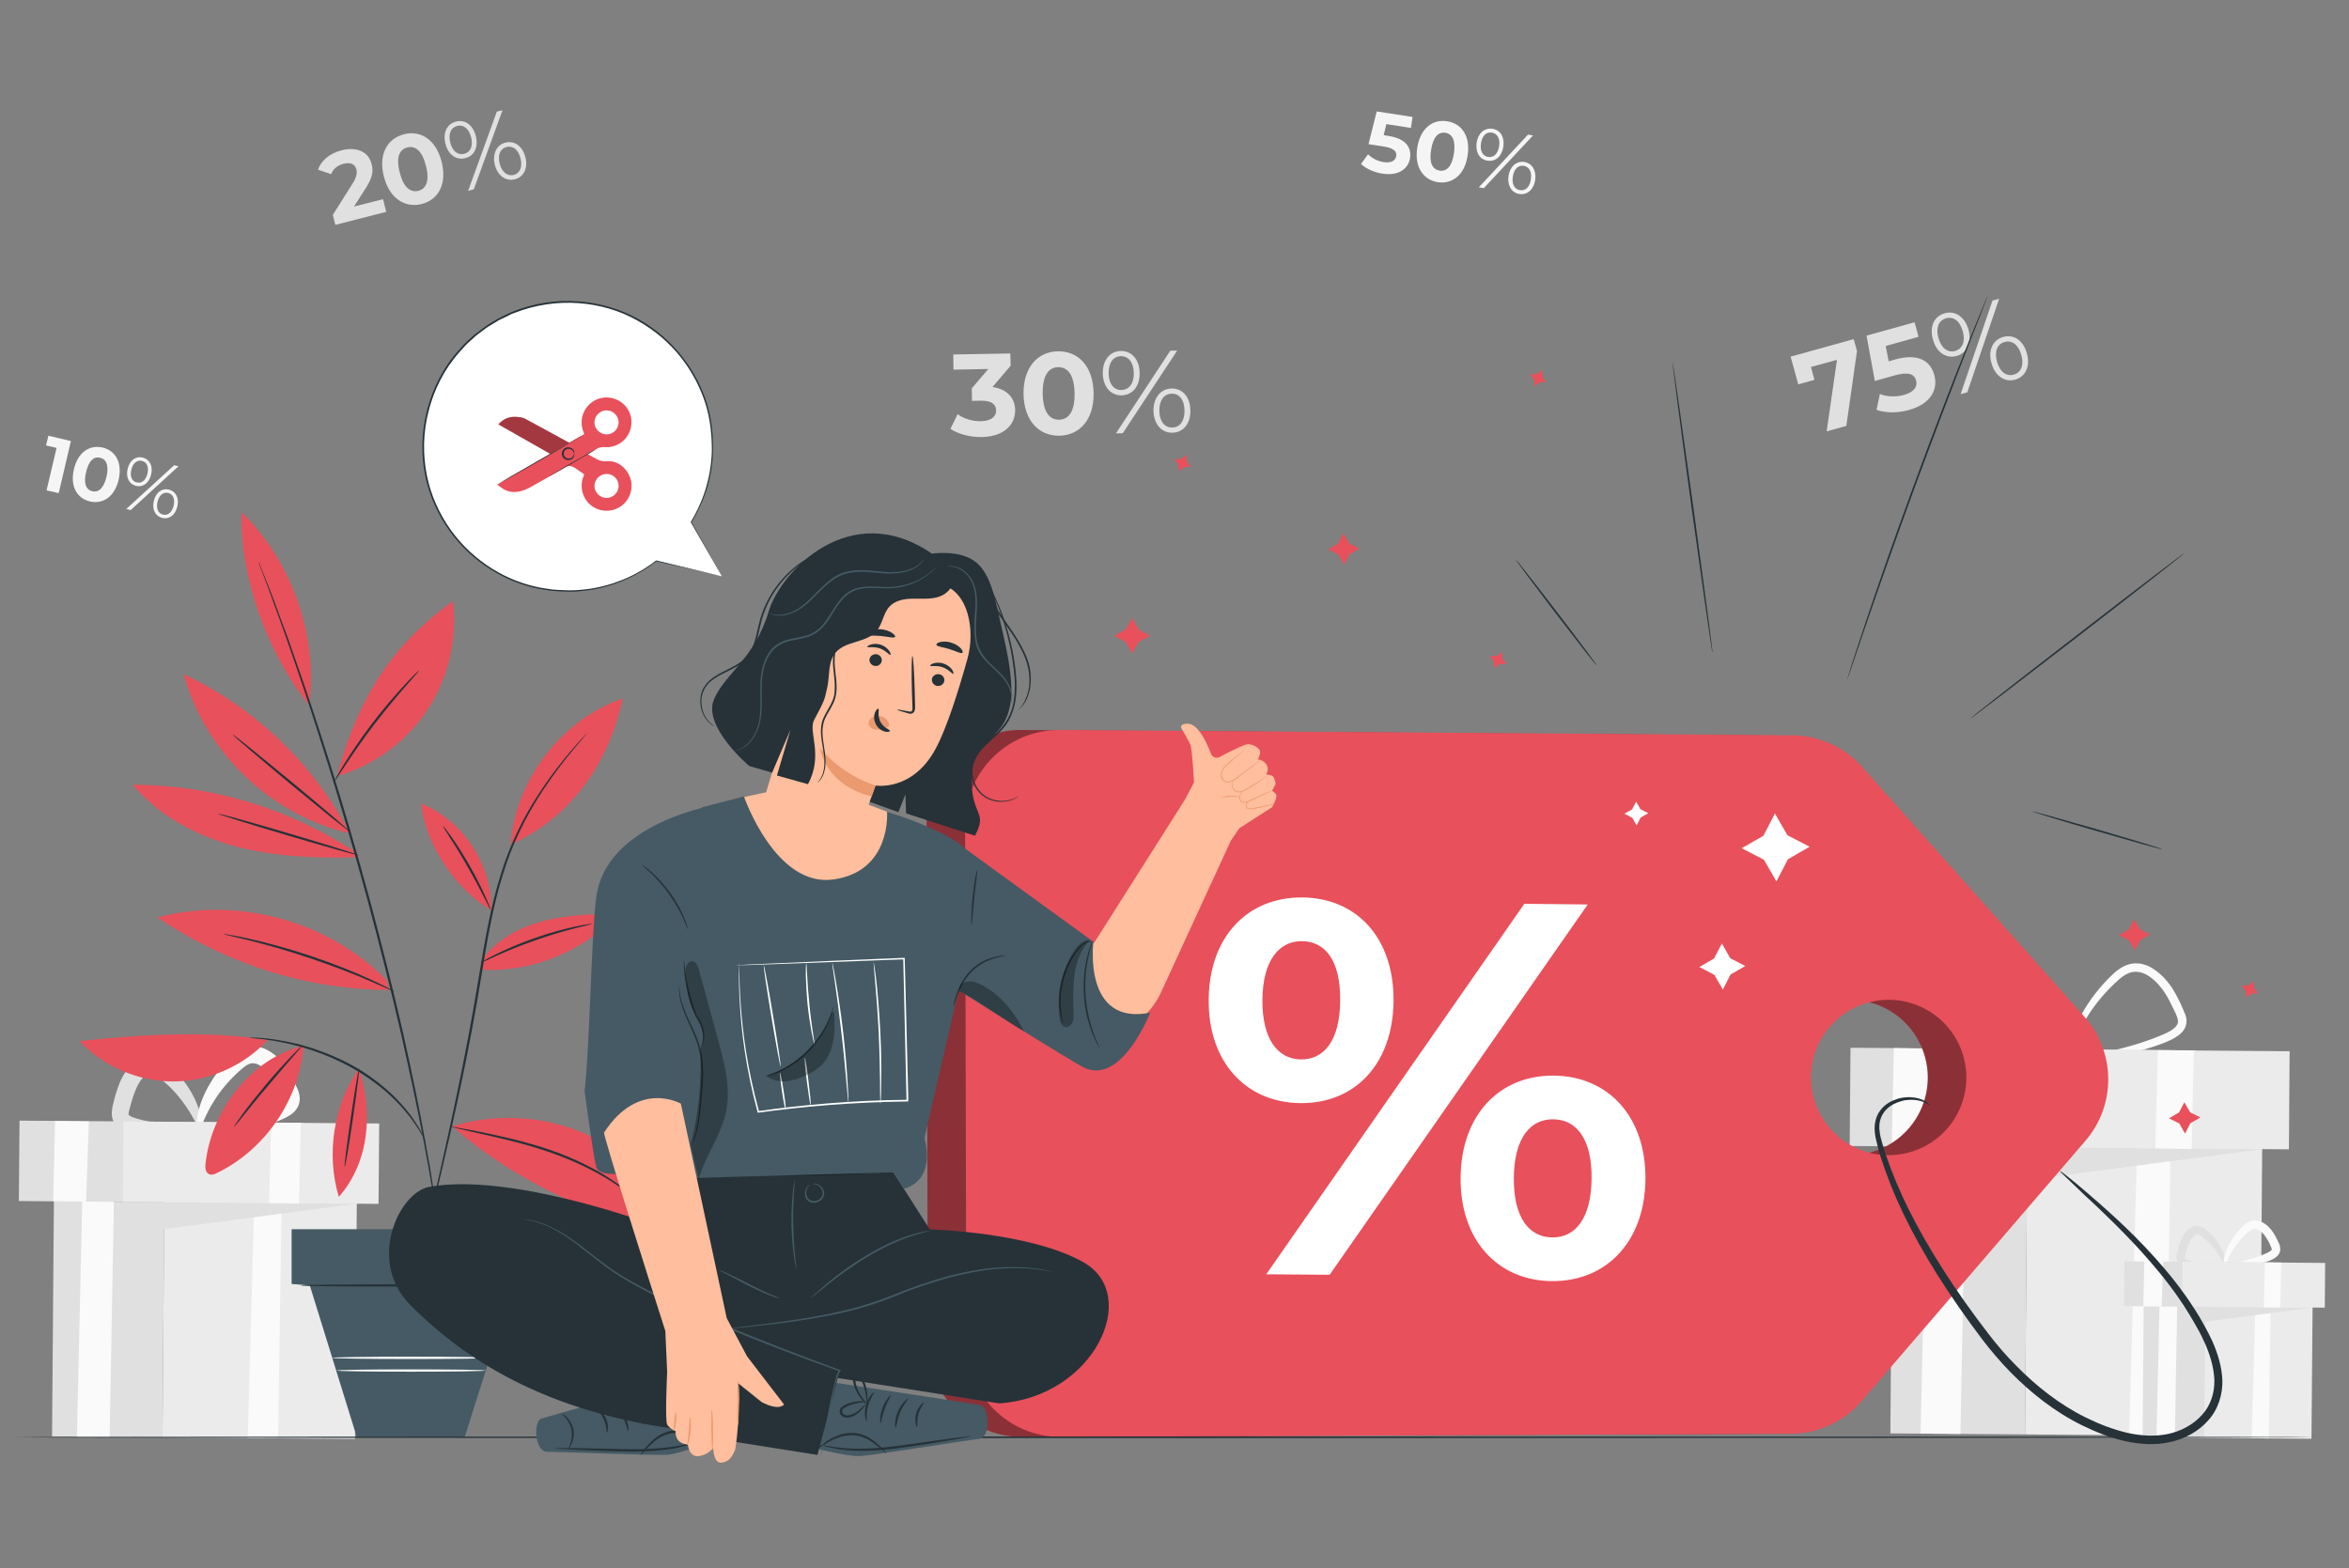 <svg version="1.2" xmlns="http://www.w3.org/2000/svg" viewBox="0 0 1408 940" width="1408" height="940">
	<rect x="0" y="0" width="1408" height="940" fill="#808080" stroke="none"/>
	<title>3779578-ai</title>
	<style>
		.s0 { fill: #e0e0e0 } 
		.s1 { fill: #ebebeb } 
		.s2 { fill: #fafafa } 
		.s3 { fill: #f5f5f5 } 
		.s4 { fill: #e8505b } 
		.s5 { fill: #263238 } 
		.s6 { fill: #455a64 } 
		.s7 { fill: #000000 } 
		.s8 { fill: #ffffff } 
		.s9 { fill: #ffbe9d } 
		.s10 { fill: #eb996e } 
	</style>
	<g id="Background Complete">
		<g id="&lt;Group&gt;">
			<path id="&lt;Compound Path&gt;" class="s0" d="m1111.1 203.3l2 7.1-6.4 44.9-11.8 3.3 6.2-42.9-15.6 4.3 2.1 7.7-9.7 2.7-4.6-16.6z"/>
			<path id="&lt;Compound Path&gt;" class="s0" d="m1159.4 224.7c2.4 8.4-1.7 17.3-15.2 21.1-6.5 1.8-13.9 1.9-19.4-0.1l2-9.5c4.3 1.7 9.7 1.9 14.6 0.5 5.4-1.5 8.2-4.7 7.1-8.6-1-3.7-4.1-5.4-12.7-3.1l-12 3.4-5-27.2 28.8-8 2.4 8.7-19.7 5.5 1.8 9.2 3.8-1.1c14-3.9 21.2 0.9 23.5 9.2z"/>
			<path id="&lt;Compound Path&gt;" fill-rule="evenodd" class="s0" d="m1158.6 203.5c-2.2-7.6 0.7-14 7.1-15.7 6.2-1.8 12 2.1 14.2 9.8 2.1 7.8-0.9 14-7.1 15.8-6.4 1.7-12.1-2.2-14.2-9.9zm17.9-4.9c-1.7-6.2-5.6-9-10-7.8-4.5 1.3-6.3 5.7-4.6 11.8 1.7 6.1 5.6 9 10 7.8 4.4-1.3 6.3-5.7 4.6-11.8zm17.8-18.4l4-1.1-19.1 56.1-4 1.1zm-0.6 37.5c-2.2-7.6 0.8-14 7-15.7 6.4-1.8 12.1 2.1 14.2 9.8 2.2 7.7-0.7 14-7 15.8-6.3 1.7-12.1-2.2-14.2-9.9zm17.9-4.9c-1.7-6.1-5.6-9-10-7.8-4.4 1.2-6.3 5.7-4.6 11.8 1.7 6.1 5.6 9 10 7.8 4.5-1.3 6.3-5.8 4.6-11.8z"/>
		</g>
		<g id="&lt;Group&gt;">
			<g id="&lt;Group&gt;">
				<path id="&lt;Path&gt;" class="s1" d="m1213.8 859.9l140.8 1.1 1.4-177.7-140.8-1.1z"/>
			</g>
			<g id="&lt;Group&gt;">
				<path id="&lt;Path&gt;" class="s2" d="m1301 688.5l-2.5 172.1-22.3-0.2 4.8-172.1z"/>
			</g>
			<g id="&lt;Group&gt;">
				<path id="&lt;Path&gt;" class="s0" d="m1134.4 687.2l80.8 0.6 140.8 1.1-141 18.5-1.2 152.5-80.7-0.6z"/>
			</g>
			<g id="&lt;Group&gt;">
				<path id="&lt;Path&gt;" class="s2" d="m1178.4 687.5l-3.3 172.1-23.9-0.2 3.9-172.1z"/>
			</g>
			<g id="&lt;Group&gt;">
				<g id="&lt;Group&gt;">
					<g id="&lt;Group&gt;">
						<path id="&lt;Path&gt;" class="s0" d="m1242.3 635.1c0 0.4-2.4 0.8-6.7 1.2-4.3 0.5-10.6 0.9-18.5 0.9-7.8-0.2-17.2-0.7-27.5-3.7-1.4-0.4-2.7-0.9-4.1-1.8-1.3-0.8-2.7-1.9-3.7-3.4-1-1.6-1.4-3.5-1.4-5.2-0.1-1.7 0.2-3.3 0.6-4.7 1.3-5.5 2.7-11.2 5.2-16.9 1.2-2.9 2.7-5.6 4.5-8.1 1.9-2.5 3.9-4.9 6.7-6.7 1.4-0.8 3-1.5 4.7-1.9 1.7-0.3 3.5-0.3 5.1 0.1 3.3 0.8 5.7 2.6 7.8 4.3 8.2 6.6 14.2 14.1 18.3 20.9 4.1 6.8 6.3 12.9 7.5 17.1 1.1 4.3 1.2 6.7 0.9 6.8-0.9 0.3-2.9-9.3-11.5-21.9-4.3-6.3-10.3-13.1-18.2-19.2-1.9-1.4-3.9-2.7-5.9-3.1-2-0.5-4 0-5.9 1.2-2 1.3-3.7 3.2-5.3 5.4-1.5 2.2-2.8 4.6-4 7.2-2.2 5.1-3.6 10.7-5 16-0.6 2.5-0.7 4.7 0.2 6 0.8 1.5 2.8 2.6 5 3.4 2.2 0.8 4.7 1.3 7 1.9 2.3 0.5 4.5 0.9 6.8 1.2 4.4 0.7 8.5 1.1 12.4 1.4 7.6 0.5 13.9 0.6 18.2 0.8 4.4 0.2 6.8 0.5 6.8 0.8z"/>
					</g>
				</g>
				<g id="&lt;Group&gt;">
					<g id="&lt;Group&gt;">
						<path id="&lt;Path&gt;" class="s2" d="m1239.4 636.4c-0.1-0.3 2.5-1.1 7.3-2.2 4.7-1.1 11.6-2.5 20-4.5 8.4-2 18.4-4.7 28.8-9.1 2.6-1.1 5.2-2.2 7.2-3.8 1-0.8 1.9-1.7 2.3-2.6 0.5-0.9 0.6-1.8 0.4-2.9-0.2-1.1-0.7-2.4-1.3-3.8q-1-2.1-2.1-4.3c-1.4-2.9-2.8-5.7-4.6-8.3-1.7-2.6-3.7-5-5.9-7-2.2-2-4.6-3.7-7.1-4.6-2.6-0.9-5.1-1-7.5-0.3-2.3 0.7-4.6 2.3-6.6 4-8.4 7.4-14.9 15.5-19.3 22.7-4.5 7.3-7 13.8-8.5 18.3-1.5 4.6-2.1 7.2-2.5 7.2-0.3-0.1-0.4-2.8 0.5-7.7 1-4.8 3.1-11.8 7.3-19.6 4.3-7.8 10.6-16.4 19.3-24.5 2.3-2 4.9-4 8.3-5.1 3.4-1.2 7.3-1 10.7 0.2 1.7 0.6 3.3 1.4 4.7 2.4 1.5 1 2.9 2 4.2 3.2 2.6 2.3 4.8 5 6.8 7.9 1.9 3 3.5 6 4.9 8.9q1 2.3 2 4.5c0.7 1.5 1.4 3.1 1.8 5.1 0.3 1.9 0 4.3-1 6.1-1 1.8-2.4 3.1-3.8 4.1-2.8 2.1-5.7 3.3-8.4 4.4-10.9 4.2-21.2 6.6-29.8 8.2-8.6 1.6-15.6 2.4-20.5 2.9-4.8 0.5-7.6 0.6-7.6 0.2z"/>
					</g>
				</g>
			</g>
			<g id="&lt;Group&gt;">
				<path id="&lt;Path&gt;" class="s0" d="m1108.7 687l207 1.6 0.5-58.9-207-1.6z"/>
			</g>
			<g id="&lt;Group&gt;">
				<path id="&lt;Path&gt;" class="s1" d="m1184.9 687.6l187.1 1.4 0.4-58.8-187.1-1.5z"/>
			</g>
			<g id="&lt;Group&gt;">
				<path id="&lt;Path&gt;" class="s2" d="m1315 629.7l-1.3 59.1-21.8-0.4 1.5-58.8z"/>
			</g>
			<g id="&lt;Group&gt;">
				<path id="&lt;Path&gt;" class="s2" d="m1160 628.8l-2.1 58.6-24-0.2 1.3-58.9z"/>
			</g>
		</g>
		<g id="&lt;Group&gt;">
			<g id="&lt;Group&gt;">
				<path id="&lt;Path&gt;" class="s1" d="m1321.2 862l64.3 0.5 0.7-81.2-64.3-0.5z"/>
			</g>
			<g id="&lt;Group&gt;">
				<path id="&lt;Path&gt;" class="s2" d="m1361 783.7l-1.1 78.6-10.2-0.1 2.2-78.6z"/>
			</g>
			<g id="&lt;Group&gt;">
				<path id="&lt;Path&gt;" class="s0" d="m1284.9 783.1l36.9 0.3 64.4 0.5-64.4 8.4-0.6 69.7-36.9-0.3z"/>
			</g>
			<g id="&lt;Group&gt;">
				<path id="&lt;Path&gt;" class="s2" d="m1305 783.2l-1.4 78.6h-11l1.8-78.6z"/>
			</g>
			<g id="&lt;Group&gt;">
				<g id="&lt;Group&gt;">
					<g id="&lt;Group&gt;">
						<path id="&lt;Path&gt;" class="s0" d="m1334.2 759.3c0 0.7-4.3 1.7-11.5 1.9-3.7 0.1-7.9 0-13-1.4-1.3-0.4-2.9-1-4.2-2.9-0.6-0.9-0.9-2.1-0.9-3.1 0-0.9 0.1-1.7 0.3-2.5 0.6-2.5 1.2-5.1 2.4-7.9 0.6-1.4 1.3-2.7 2.2-4 0.9-1.2 2-2.4 3.5-3.4 1.4-0.9 3.6-1.5 5.5-0.9 1.8 0.4 3.1 1.4 4.1 2.2 3.8 3.2 6.6 6.8 8.4 10 3.6 6.6 3.6 11.4 2.9 11.5-0.7 0.2-2-4-6-9.5-2-2.7-4.8-5.6-8.3-8.2-0.8-0.7-1.6-1.1-2.2-1.2-0.6-0.1-1 0-1.7 0.4-0.6 0.5-1.3 1.2-2 2.1q-0.9 1.4-1.6 3.1c-1 2.1-1.6 4.6-2.3 7-0.3 1.1-0.2 1.6-0.1 1.8 0.1 0.2 0.7 0.7 1.6 1 1.8 0.6 4.1 1.1 6 1.5 1.9 0.3 3.8 0.6 5.5 0.8 7 0.6 11.4 0.9 11.4 1.7z"/>
					</g>
				</g>
				<g id="&lt;Group&gt;">
					<g id="&lt;Group&gt;">
						<path id="&lt;Path&gt;" class="s2" d="m1332.9 759.9c-0.1-0.8 4.7-2 12.3-4 3.8-1.1 8.2-2.4 12.8-4.4 1.2-0.5 2.3-1.1 3-1.6 0.4-0.3 0.6-0.6 0.7-0.8 0-0.1 0-0.1 0-0.4-0.1-0.6-0.9-2.1-1.4-3.4q-1-1.9-2.1-3.6-1.1-1.7-2.4-2.9c-0.9-0.8-1.9-1.5-2.8-1.8-0.9-0.4-1.7-0.4-2.5-0.2-0.8 0.2-1.7 0.8-2.6 1.5-3.8 3.2-6.7 6.8-8.8 9.9-4.2 6.4-5.1 11.3-5.9 11.1-0.4 0-0.6-1.3-0.3-3.6 0.3-2.3 1.1-5.6 3-9.3 1.9-3.8 4.8-7.8 8.8-11.7 1.1-1 2.4-2 4.3-2.6 1.8-0.7 3.9-0.6 5.7 0.1q1.3 0.4 2.5 1.2 1.1 0.7 2 1.5c1.3 1.2 2.4 2.5 3.4 4 0.9 1.4 1.7 2.8 2.3 4.2q0.5 1 1 2c0.3 0.7 0.7 1.6 0.8 2.7 0.2 1.1 0.1 2.6-0.6 3.7-0.6 1.1-1.4 1.8-2.1 2.3-1.4 1.1-2.9 1.6-4.1 2.1-5.2 1.9-10 2.9-13.9 3.6-8 1.1-13 1.1-13.1 0.4z"/>
					</g>
				</g>
			</g>
			<g id="&lt;Group&gt;">
				<path id="&lt;Path&gt;" class="s0" d="m1273.2 783l94.6 0.7 0.2-26.8-94.6-0.8z"/>
			</g>
			<g id="&lt;Group&gt;">
				<path id="&lt;Path&gt;" class="s1" d="m1308 783.3l85.5 0.6 0.2-26.8-85.5-0.7z"/>
			</g>
			<g id="&lt;Group&gt;">
				<path id="&lt;Path&gt;" class="s2" d="m1367.4 756.9l-0.6 26.9-9.9-0.2 0.7-26.8z"/>
			</g>
			<g id="&lt;Group&gt;">
				<path id="&lt;Path&gt;" class="s2" d="m1296.6 756.4l-0.9 26.8-11-0.1 0.6-26.9z"/>
			</g>
		</g>
		<g id="&lt;Group&gt;">
			<g id="&lt;Group&gt;">
				<path id="&lt;Path&gt;" class="s1" d="m97.4 861.7l115.4 0.9 1.1-145.7-115.4-0.9z"/>
			</g>
			<g id="&lt;Group&gt;">
				<path id="&lt;Path&gt;" class="s2" d="m168.8 721.2l-2.1 141-18.2-0.1 3.9-141z"/>
			</g>
			<g id="&lt;Group&gt;">
				<path id="&lt;Path&gt;" class="s0" d="m32.3 720.1l66.2 0.6 115.4 0.9-115.5 15.2-1 124.9-66.2-0.6z"/>
			</g>
			<g id="&lt;Group&gt;">
				<path id="&lt;Path&gt;" class="s2" d="m68.3 720.4l-2.6 141-19.6-0.1 3.2-141z"/>
			</g>
			<g id="&lt;Group&gt;">
				<g id="&lt;Group&gt;">
					<g id="&lt;Group&gt;">
						<path id="&lt;Path&gt;" class="s0" d="m120.7 677.5c0 0.7-1.9 1.5-5.4 2.2-3.6 0.7-8.8 1.4-15.3 1.7-3.2 0.1-6.9 0-10.8-0.3-1.9-0.2-3.9-0.4-6-0.8-2.1-0.3-4.1-0.7-6.6-1.4-1.2-0.4-2.5-0.9-3.9-1.7-1.4-0.8-2.9-2-4-3.7-1.2-1.8-1.7-4-1.7-5.8 0-1.8 0.3-3.3 0.5-4.6 1.1-4.6 2.3-9.3 4.4-14.4 1.1-2.5 2.5-4.9 4.1-7.2 0.9-1.1 1.7-2.2 2.7-3.2 1.1-1.1 2.3-2.1 3.7-3 1.3-0.8 3-1.5 4.8-1.9 1.8-0.4 3.7-0.3 5.4 0.1 3.4 0.9 5.7 2.7 7.5 4.1 6.9 5.8 11.9 12.3 15.1 18.2 3.3 5.9 4.8 11.2 5.4 14.9 0.6 3.6 0.3 5.8-0.4 5.9-1.5 0.4-3.9-7.2-11.2-16.8-3.6-4.8-8.5-10-14.8-14.6-1.5-1.1-2.9-1.9-3.8-2-0.8-0.1-1.4 0-2.6 0.7-0.5 0.4-1.1 0.9-1.7 1.5-0.5 0.6-1.1 1.4-1.7 2.2q-1.7 2.4-2.9 5.3c-1.7 3.8-2.9 8.3-4 12.6-0.3 0.9-0.4 1.6-0.4 2.1 0 0.4 0 0.5 0 0.6 0 0.2 1.1 1.1 2.6 1.6 1.5 0.6 3.5 1.1 5.3 1.6 1.8 0.4 3.6 0.8 5.4 1.1 3.5 0.7 6.8 1.1 9.9 1.5 6.2 0.7 11.3 1.1 14.8 1.7 3.6 0.5 5.6 1.1 5.6 1.8z"/>
					</g>
				</g>
				<g id="&lt;Group&gt;">
					<g id="&lt;Group&gt;">
						<path id="&lt;Path&gt;" class="s2" d="m118.3 678.6c-0.2-1.5 8.4-3.9 22-7.7 6.7-1.9 14.7-4.3 22.9-7.9 2.1-0.9 4-1.8 5.2-2.9 0.7-0.4 1-0.9 1.1-1.1 0-0.2 0-0.1 0-0.5-0.1-0.4-0.4-1.3-0.9-2.3q-0.9-1.8-1.7-3.5c-1.1-2.3-2.3-4.4-3.6-6.4-1.3-2-2.7-3.7-4.3-5.2-0.8-0.7-1.6-1.3-2.5-1.9q-1.2-0.8-2.3-1.3c-1.6-0.6-2.9-0.7-4.2-0.3-1.4 0.4-2.9 1.3-4.5 2.7-6.7 5.6-12 11.9-15.8 17.5-7.6 11.3-9.3 20-10.9 19.8-0.7-0.1-1.1-2.5-0.7-6.6 0.4-4.2 1.9-10.1 5.3-16.9 3.3-6.7 8.5-14.1 15.8-21.1 1.9-1.7 4.4-3.7 7.8-4.9 3.4-1.2 7.4-1 10.6 0.2 1.7 0.6 3.2 1.4 4.6 2.3 1.3 0.8 2.5 1.8 3.7 2.8 2.4 2.1 4.4 4.6 6.1 7.1 1.7 2.6 3 5.2 4.2 7.7q0.9 1.8 1.7 3.7c0.6 1.2 1.3 2.8 1.6 4.9 0.4 2.1 0.1 4.9-1.1 6.9-1.1 2.1-2.6 3.4-3.9 4.4-2.8 1.9-5.3 2.9-7.6 3.8-9.3 3.4-17.9 5.2-25.1 6.2-7.2 1.1-13 1.5-17 1.5-4.1 0-6.4-0.3-6.5-1z"/>
					</g>
				</g>
			</g>
			<g id="&lt;Group&gt;">
				<path id="&lt;Path&gt;" class="s0" d="m11.3 720l169.6 1.3 0.4-48.2-169.6-1.3z"/>
			</g>
			<g id="&lt;Group&gt;">
				<path id="&lt;Path&gt;" class="s1" d="m73.7 720.5l153.2 1.2 0.4-48.2-153.3-1.2z"/>
			</g>
			<g id="&lt;Group&gt;">
				<path id="&lt;Path&gt;" class="s2" d="m180.3 673.1l-1.1 48.4-17.9-0.4 1.3-48.1z"/>
			</g>
			<g id="&lt;Group&gt;">
				<path id="&lt;Path&gt;" class="s2" d="m53.3 672.3l-1.7 48-19.7-0.1 1.1-48.2z"/>
			</g>
		</g>
		<g id="&lt;Group&gt;">
			<path id="&lt;Compound Path&gt;" class="s0" d="m229.6 119.4l1.9 7.6-30.5 7.8-1.5-6 11.8-18.7c2.7-4.4 2.8-6.6 2.3-8.6-0.8-3.1-3.5-4.4-7.8-3.3-3.4 0.9-6 2.9-7.3 6.2l-7.9-2.7c1.9-5.3 6.8-9.7 14.1-11.6 9-2.3 16.2 0.8 18 8.1 1.1 3.9 0.9 7.8-3.4 14.5l-7.1 11.1z"/>
			<path id="&lt;Compound Path&gt;" fill-rule="evenodd" class="s0" d="m230.1 105.8c-3.4-13.3 2-22.7 12-25.3 9.9-2.6 19.2 3.1 22.6 16.4 3.4 13.4-1.9 22.8-11.9 25.4-9.9 2.5-19.3-3.1-22.7-16.5zm25.2-6.4c-2.3-9.2-6.5-12.2-11.2-11-4.6 1.2-6.9 5.8-4.5 15 2.3 9.2 6.5 12.1 11.2 11 4.6-1.2 6.9-5.9 4.5-15z"/>
			<path id="&lt;Compound Path&gt;" fill-rule="evenodd" class="s0" d="m267 86.2c-1.7-6.6 0.9-11.9 6.3-13.3 5.4-1.4 10.2 2 11.9 8.6 1.7 6.7-0.9 12-6.3 13.3-5.4 1.4-10.2-2-11.9-8.6zm15.4-3.9c-1.4-5.3-4.7-7.8-8.4-6.8-3.8 1-5.4 4.8-4.1 10 1.3 5.2 4.6 7.7 8.4 6.7 3.7-0.9 5.4-4.7 4.1-9.9zm15.4-15.4l3.4-0.8-17.2 47.4-3.4 0.9zm-1.2 31.9c-1.6-6.5 1-11.9 6.3-13.3 5.5-1.4 10.3 2.1 12 8.7 1.7 6.5-0.9 11.9-6.3 13.3-5.4 1.3-10.3-2.1-12-8.7zm15.4-3.9c-1.3-5.2-4.6-7.7-8.4-6.8-3.7 1-5.4 4.7-4.1 10 1.4 5.2 4.7 7.7 8.4 6.8 3.8-1 5.4-4.8 4.1-10z"/>
		</g>
		<g id="&lt;Group&gt;">
			<path id="&lt;Compound Path&gt;" class="s0" d="m608.5 245.8c0.1 8.3-6.1 15.9-20 16.2-6.9 0.1-14-1.7-18.8-4.9l4.3-8.8c3.7 2.7 8.9 4.3 14 4.2 5.7-0.1 9.1-2.5 9.1-6.5-0.1-3.7-2.9-5.9-9.3-5.8l-5.2 0.1-0.1-7.5 9.9-11.6-20.9 0.4-0.1-9.1 34.2-0.6 0.2 7.3-10.9 12.8c8.9 1.3 13.4 6.6 13.6 13.8z"/>
			<path id="&lt;Compound Path&gt;" fill-rule="evenodd" class="s0" d="m613.5 236.2c-0.2-16.1 8.6-25.4 20.6-25.6 12.1-0.2 21.1 8.8 21.4 24.9 0.3 16.2-8.5 25.5-20.5 25.7-12.1 0.2-21.2-8.8-21.5-25zm30.6-0.5c-0.2-11.1-4.2-15.7-9.9-15.6-5.5 0.1-9.4 4.8-9.2 15.9 0.2 11.2 4.2 15.7 9.8 15.6 5.7-0.1 9.5-4.8 9.3-15.9z"/>
			<path id="&lt;Compound Path&gt;" fill-rule="evenodd" class="s0" d="m661 223.9c-0.1-8 4.3-13.4 10.8-13.5 6.5-0.1 11.2 5.1 11.3 13.1 0.2 8-4.3 13.4-10.8 13.5-6.6 0.1-11.1-5.2-11.3-13.1zm18.6-0.3c-0.1-6.4-3.2-10.1-7.7-10.1-4.6 0.1-7.5 4-7.4 10.3 0.1 6.3 3.1 10.1 7.7 10 4.6-0.1 7.5-3.9 7.4-10.2zm21.9-13.4h4.1l-32.6 49.5-4.1 0.1zm-10.1 36.1c-0.1-7.9 4.4-13.3 10.9-13.4 6.5-0.1 11.1 5.1 11.2 13.1 0.2 7.9-4.2 13.3-10.8 13.4-6.5 0.1-11.1-5.1-11.3-13.1zm18.6-0.3c-0.1-6.3-3.1-10.1-7.7-10-4.5 0.1-7.5 3.9-7.4 10.3 0.1 6.3 3.2 10.1 7.8 10 4.6-0.1 7.4-4 7.3-10.3z"/>
		</g>
		<g id="&lt;Group&gt;">
			<path id="&lt;Compound Path&gt;" class="s3" d="m845.2 94.7c-1 6.2-6.4 10.9-16.5 9.4-4.9-0.7-9.8-2.9-12.9-5.8l4.2-5.8c2.4 2.4 5.9 4.2 9.5 4.7 4.1 0.6 6.9-0.7 7.4-3.6 0.4-2.7-1.2-4.8-7.6-5.8l-9-1.4 4.9-19.6 21.5 3.3-1 6.6-14.7-2.3-1.6 6.6 2.9 0.5c10.4 1.6 13.8 6.9 12.9 13.2z"/>
			<path id="&lt;Compound Path&gt;" fill-rule="evenodd" class="s3" d="m849.5 88.6c1.8-11.6 9.2-17.3 17.9-15.9 8.7 1.3 14.1 8.9 12.3 20.5-1.7 11.7-9.2 17.3-17.9 16-8.6-1.4-14.1-8.9-12.3-20.6zm22 3.4c1.2-8-1.1-11.8-5.2-12.4-4-0.6-7.3 2.3-8.5 10.3-1.3 8 1 11.7 5.1 12.4 4.1 0.6 7.4-2.3 8.6-10.3z"/>
			<path id="&lt;Compound Path&gt;" fill-rule="evenodd" class="s3" d="m885.1 85.5c0.9-5.7 4.7-9 9.5-8.3 4.7 0.7 7.4 5 6.5 10.8-0.9 5.8-4.8 9.1-9.5 8.3-4.7-0.7-7.3-5-6.5-10.8zm30.8-4.8l3 0.5-29.5 31.6-3-0.5zm-17.3 6.9c0.7-4.6-1.1-7.6-4.4-8.1-3.3-0.6-5.8 1.9-6.5 6.4-0.7 4.6 1 7.7 4.3 8.2 3.3 0.5 5.9-1.9 6.6-6.5zm5.6 17.9c0.9-5.8 4.8-9.1 9.5-8.4 4.7 0.8 7.3 5.1 6.5 10.8-0.9 5.8-4.7 9.1-9.5 8.4-4.6-0.7-7.3-5.1-6.5-10.8zm13.4 2c0.7-4.5-1-7.6-4.3-8.1-3.3-0.5-5.8 1.9-6.5 6.5-0.7 4.6 1 7.6 4.3 8.1 3.3 0.5 5.9-1.9 6.5-6.5z"/>
		</g>
		<g id="&lt;Group&gt;">
			<path id="&lt;Compound Path&gt;" class="s3" d="m42.5 264.4l-7.3 31.2-7.3-1.6 6-25.5-6.3-1.5 1.4-5.8z"/>
			<path id="&lt;Compound Path&gt;" fill-rule="evenodd" class="s3" d="m44.3 281.3c2.4-10.3 9.5-14.8 17.2-13 7.7 1.8 12 9 9.6 19.3-2.4 10.3-9.5 14.8-17.2 13-7.7-1.8-12-9-9.6-19.3zm19.5 4.6c1.7-7.1-0.2-10.7-3.8-11.5-3.6-0.9-6.7 1.5-8.4 8.6-1.7 7.1 0.1 10.6 3.7 11.5 3.6 0.8 6.8-1.5 8.5-8.6z"/>
			<path id="&lt;Compound Path&gt;" fill-rule="evenodd" class="s3" d="m104.4 278.9l2.6 0.6-28.7 26.3-2.6-0.7zm-27.9 2.2c1.2-5.1 4.8-7.8 9-6.8 4.2 1 6.3 5 5.1 10.1-1.2 5.2-4.9 7.8-9 6.9-4.2-1-6.3-5.1-5.1-10.2zm11.9 2.8c0.9-4.1-0.4-6.9-3.3-7.6-3-0.7-5.4 1.3-6.4 5.3-0.9 4.1 0.4 7 3.3 7.6 2.9 0.7 5.4-1.2 6.4-5.3zm3.8 16.4c1.2-5.1 4.9-7.8 9-6.8 4.2 1 6.3 5.1 5.1 10.1-1.2 5.1-4.8 7.9-9 6.9-4.2-1-6.3-5.1-5.1-10.2zm11.9 2.8c0.9-4-0.4-6.9-3.3-7.6-2.9-0.7-5.4 1.3-6.4 5.4-0.9 4 0.4 6.9 3.3 7.6 3 0.7 5.4-1.4 6.4-5.4z"/>
		</g>
	</g>
	<g id="Plant">
		<g id="&lt;Group&gt;">
			<g id="&lt;Group&gt;">
				<g id="&lt;Group&gt;">
					<path id="&lt;Path&gt;" class="s4" d="m231.8 587.7c-34.8-35.6-89.4-50.6-137.5-37.7 41.8 28 88.8 43.1 139.1 43.5"/>
				</g>
			</g>
			<g id="&lt;Group&gt;">
				<g id="&lt;Group&gt;">
					<g id="&lt;Group&gt;">
						<path id="&lt;Path&gt;" class="s4" d="m185.2 422.6c5.7-40.5-10.1-86.1-40.4-115.5-1 40.1 16 85.3 40.4 115.5z"/>
					</g>
				</g>
				<g id="&lt;Group&gt;">
					<g id="&lt;Group&gt;">
						<path id="&lt;Path&gt;" class="s4" d="m209.4 499.1c-21.6-41.3-57.1-75.2-99.3-94.9 12.6 46.6 52.5 84.8 99.7 95.4"/>
					</g>
				</g>
				<g id="&lt;Group&gt;">
					<g id="&lt;Group&gt;">
						<path id="&lt;Path&gt;" class="s4" d="m214.4 513.9c-24.4 0.7-49.2-0.2-72.9-6.4-23.6-6.3-46.3-18.3-62-37.1 47.6 0.1 95.1 14.6 134.6 41.1"/>
					</g>
				</g>
				<g id="&lt;Group&gt;">
					<g id="&lt;Group&gt;">
						<path id="&lt;Path&gt;" class="s4" d="m202 465.3c12.4-46.6 32.9-78.8 69.5-104.9 2.8 22.7-2.8 46.3-15.4 65.3-12.6 19-32.1 33.3-54.1 39.6z"/>
					</g>
				</g>
				<g id="&lt;Group&gt;">
					<g id="&lt;Group&gt;">
						<path id="&lt;Path&gt;" class="s4" d="m294.4 545.6c0.6-27.1-16.8-53.7-41.9-63.9 2.1 24.1 20.9 51.9 41.9 63.9z"/>
					</g>
				</g>
				<g id="&lt;Group&gt;">
					<g id="&lt;Group&gt;">
						<path id="&lt;Path&gt;" class="s4" d="m306.1 506.3c2.8-38.9 30.4-74.9 67.2-87.6-8.4 38.9-30.9 71.3-67.2 87.6z"/>
					</g>
				</g>
				<g id="&lt;Group&gt;">
					<g id="&lt;Group&gt;">
						<path id="&lt;Path&gt;" class="s4" d="m288.5 576c8.6-12.4 22.7-20.1 37.2-23.9 14.6-3.8 29.8-4.1 44.9-4.4-20.3 22.3-50.8 35-81 33.7"/>
					</g>
				</g>
				<g id="&lt;Group&gt;">
					<g id="&lt;Group&gt;">
						<path id="&lt;Path&gt;" class="s4" d="m271 675.2c27.1-8.4 57.4-6.2 83 5.9 25.7 12.2 46.6 34.2 57.3 60.5-51-9.6-101.3-32.3-140.3-66.4z"/>
					</g>
				</g>
				<g id="&lt;Group&gt;">
					<g id="&lt;Group&gt;">
						<path id="&lt;Path&gt;" class="s4" d="m215 640.7c8.5 25 6.9 55.3-11.9 76.8-7.7-25.6-3.2-54.7 11.9-76.8z"/>
					</g>
				</g>
				<g id="&lt;Group&gt;">
					<g id="&lt;Group&gt;">
						<path id="&lt;Path&gt;" class="s4" d="m182 626.8c-2.4 32.2-23 62.4-52 76.4-1.5 0.7-3.1 1.4-4.6 0.7-2.3-0.9-2.5-4-2.2-6.5 3.6-32 27.4-63 58.8-70.6z"/>
					</g>
				</g>
				<g id="&lt;Group&gt;">
					<g id="&lt;Group&gt;">
						<path id="&lt;Path&gt;" class="s4" d="m160.4 623.5c-14.3 15.5-35.2 24.7-56.3 24.8-21.1 0.1-42-8.9-56.5-24.2 35.8-3.9 77.2-6.5 112.8-0.6z"/>
					</g>
				</g>
				<g id="&lt;Group&gt;">
					<g id="&lt;Group&gt;">
						<g id="&lt;Group&gt;">
							<g id="&lt;Group&gt;">
								<path id="&lt;Path&gt;" class="s5" d="m155 336.9q0 0.1 0.3 1.1 0.4 1.1 1.1 3c1.1 2.7 2.5 6.6 4.4 11.6 1.9 5.1 4.1 11.2 6.7 18.4q1.9 5.4 4.1 11.5 2.2 6.2 4.5 13c6.4 18.2 13.4 40 21 64.2 7.5 24.3 15.4 51.2 23.1 79.5 7.6 28.3 14.4 55.4 20.1 80.2 5.6 24.8 10.4 47.2 13.9 66.1q1.3 7.1 2.5 13.5 1.1 6.4 2.1 12.1c1.3 7.5 2.4 14 3.1 19.3 0.8 5.3 1.5 9.4 1.9 12.3q0.3 2 0.5 3.1 0.2 1.1 0.3 1.1 0 0-0.1-1.1-0.2-1.1-0.4-3.2c-0.4-2.9-0.9-7-1.6-12.3-0.7-5.3-1.7-11.8-3-19.3q-0.9-5.7-1.9-12.1-1.2-6.4-2.5-13.5c-3.3-19-8-41.4-13.5-66.3-5.7-24.8-12.5-51.9-20.1-80.3-7.7-28.3-15.6-55.2-23.2-79.5-7.6-24.2-14.8-46-21.3-64.1q-2.4-6.8-4.5-12.9-2.3-6.1-4.3-11.5c-2.6-7.2-4.9-13.4-6.9-18.4-2-4.9-3.5-8.8-4.6-11.5q-0.8-1.9-1.2-3-0.4-1-0.5-1z"/>
							</g>
						</g>
					</g>
					<g id="&lt;Group&gt;">
						<g id="&lt;Group&gt;">
							<g id="&lt;Group&gt;">
								<path id="&lt;Path&gt;" class="s5" d="m351.9 439.5q0 0-0.6 0.6-0.6 0.7-1.7 1.8c-1.5 1.6-3.7 4-6.4 7.1-5.4 6.3-13 15.6-21.1 28.2-8 12.4-16.3 28.3-22 47.2-6 18.8-9.6 40.1-13.3 62.5-7.3 44.7-16.2 84.7-22.7 113.7-3.3 14.4-5.9 26.1-7.8 34.3q-1.3 5.9-2 9.3-0.3 1.5-0.5 2.4-0.2 0.8-0.2 0.9 0.1 0 0.3-0.9 0.2-0.9 0.6-2.4 0.9-3.3 2.4-9.2c1.9-8.2 4.7-19.8 8.1-34.2 6.8-28.9 15.9-69 23.2-113.7 3.6-22.3 7.2-43.6 13.1-62.4 5.6-18.7 13.7-34.5 21.6-47 8-12.6 15.5-22 20.7-28.3 2.7-3.2 4.8-5.7 6.2-7.3q1-1.2 1.6-1.9 0.6-0.7 0.5-0.7z"/>
							</g>
						</g>
					</g>
					<g id="&lt;Group&gt;">
						<g id="&lt;Group&gt;">
							<g id="&lt;Group&gt;">
								<path id="&lt;Path&gt;" class="s5" d="m149.7 622q0 0.1 1.3 0.3 1.5 0.1 3.7 0.4 1.2 0.1 2.7 0.2 1.4 0.3 3.1 0.5c2.3 0.3 4.9 0.7 7.7 1.3q2.2 0.4 4.5 0.9 2.3 0.6 4.7 1.2c3.4 0.7 6.8 2 10.4 3.1 7.2 2.5 15 5.7 22.7 10 7.8 4.3 14.6 9.2 20.4 14.1 2.8 2.6 5.6 5 7.8 7.5 2.4 2.4 4.4 4.9 6.2 7.1 1.9 2.2 3.2 4.5 4.6 6.3 1.3 1.9 2.3 3.6 3.1 5q1.1 1.9 1.9 3.2 0.7 1.1 0.7 1.1 0.1 0-0.5-1.2-0.6-1.3-1.6-3.3c-0.8-1.5-1.7-3.3-3-5.2-1.3-1.9-2.6-4.2-4.4-6.5-1.8-2.3-3.8-4.8-6.2-7.3-2.2-2.6-4.9-5-7.8-7.6-5.8-5.1-12.7-10.1-20.5-14.4-7.8-4.3-15.7-7.5-23-10-3.7-1.1-7.1-2.3-10.5-3q-2.5-0.6-4.8-1.1-2.3-0.5-4.5-0.8c-2.9-0.6-5.5-0.9-7.8-1.2q-1.7-0.1-3.2-0.3-1.4-0.1-2.7-0.2-2.2-0.1-3.7-0.1-1.3 0-1.3 0z"/>
							</g>
						</g>
					</g>
				</g>
				<g id="&lt;Group&gt;">
					<g id="&lt;Group&gt;">
						<g id="&lt;Group&gt;">
							<path id="&lt;Path&gt;" class="s5" d="m139.5 440.3c-0.1 0.1 0.8 1 2.5 2.5q3 2.6 7.4 6.4c6.3 5.4 15 12.7 24.7 20.8 9.7 8 18.5 15.2 24.9 20.4q4.7 3.6 7.7 6c1.8 1.5 2.9 2.2 2.9 2.1 0.1-0.1-0.8-0.9-2.6-2.5q-2.9-2.5-7.3-6.4c-6.3-5.3-15-12.7-24.7-20.7-9.7-8-18.5-15.2-24.9-20.4q-4.7-3.7-7.7-6.1c-1.8-1.4-2.9-2.1-2.9-2.1z"/>
						</g>
					</g>
				</g>
				<g id="&lt;Group&gt;">
					<g id="&lt;Group&gt;">
						<g id="&lt;Group&gt;">
							<path id="&lt;Path&gt;" class="s5" d="m130.6 487.8c-0.1 0.3 18.8 6.2 42.1 13.1 23.3 6.9 42.3 12.2 42.4 11.8 0.1-0.3-18.7-6.2-42-13.1-23.3-6.9-42.3-12.2-42.5-11.8z"/>
						</g>
					</g>
				</g>
				<g id="&lt;Group&gt;">
					<g id="&lt;Group&gt;">
						<g id="&lt;Group&gt;">
							<path id="&lt;Path&gt;" class="s5" d="m200.2 468.9c0 0 0.7-0.9 1.9-2.7q2-3 5-7.6c4.2-6.3 10.1-15 17.2-24.3 7.1-9.2 13.9-17.3 18.9-23q3.6-4.1 6-6.8c1.4-1.6 2.1-2.6 2.1-2.6-0.1-0.1-1 0.7-2.5 2.2-1.5 1.5-3.7 3.7-6.3 6.5-5.2 5.6-12.2 13.6-19.3 22.9-7.1 9.3-12.9 18.1-17 24.6-2 3.3-3.5 5.9-4.6 7.8-1 1.9-1.5 2.9-1.4 3z"/>
						</g>
					</g>
				</g>
				<g id="&lt;Group&gt;">
					<g id="&lt;Group&gt;">
						<g id="&lt;Group&gt;">
							<path id="&lt;Path&gt;" class="s5" d="m265.5 495.2c-0.1 0.1 1.6 2.9 4.4 7.3 2.9 4.4 6.7 10.5 10.6 17.5 4 6.9 7.3 13.4 9.7 18 2.3 4.7 3.8 7.6 4 7.5 0.1 0-1-3.1-3.2-7.9-2.1-4.8-5.3-11.3-9.3-18.3-4-7-7.9-13.1-10.9-17.4-3.1-4.3-5.1-6.8-5.3-6.7z"/>
						</g>
					</g>
				</g>
				<g id="&lt;Group&gt;">
					<g id="&lt;Group&gt;">
						<g id="&lt;Group&gt;">
							<path id="&lt;Path&gt;" class="s5" d="m287.9 577.3c0.1 0.1 3.7-1.6 9.6-4.3 5.8-2.6 14-6.1 23.3-9.3 9.3-3.3 17.9-5.7 24.1-7.3 6.3-1.6 10.2-2.4 10.1-2.6 0-0.1-1 0-2.8 0.3-1.8 0.2-4.3 0.7-7.5 1.4-6.3 1.3-15 3.6-24.3 6.9-9.4 3.3-17.6 6.9-23.4 9.8-2.9 1.4-5.2 2.6-6.7 3.5-1.6 0.9-2.4 1.5-2.4 1.6z"/>
						</g>
					</g>
				</g>
				<g id="&lt;Group&gt;">
					<g id="&lt;Group&gt;">
						<g id="&lt;Group&gt;">
							<path id="&lt;Path&gt;" class="s5" d="m270.3 675.3q0 0.1 1.1 0.4 1.4 0.4 3.4 0.9c3.2 0.7 7.4 1.7 12.6 2.9 10.5 2.4 25.2 5.5 40.8 10.8 15.7 5.3 29.1 12.1 38.2 17.9 4.6 2.9 8.1 5.5 10.5 7.3 2.4 1.8 3.7 2.9 3.8 2.8q0 0-0.8-0.9c-0.6-0.5-1.5-1.3-2.7-2.3-2.3-2-5.7-4.7-10.3-7.7-9-6.1-22.5-13.1-38.2-18.4-15.8-5.3-30.5-8.3-41.1-10.5-5.2-1-9.5-1.8-12.7-2.4-2.9-0.6-4.6-0.9-4.6-0.8z"/>
						</g>
					</g>
				</g>
				<g id="&lt;Group&gt;">
					<g id="&lt;Group&gt;">
						<g id="&lt;Group&gt;">
							<path id="&lt;Path&gt;" class="s5" d="m206.6 699.5c0.4 0.1 2.6-13.1 5-29.5 2.4-16.3 4-29.6 3.7-29.7-0.4 0-2.6 13.2-5 29.5-2.4 16.4-4.1 29.7-3.7 29.7z"/>
						</g>
					</g>
				</g>
				<g id="&lt;Group&gt;">
					<g id="&lt;Group&gt;">
						<g id="&lt;Group&gt;">
							<path id="&lt;Path&gt;" class="s5" d="m140.3 675.4c0.2 0.2 2.4-2.6 6-7.1 3.6-4.4 8.5-10.6 14.2-17.2 5.6-6.7 10.8-12.7 14.5-17 3.8-4.3 6.1-6.9 6-7.1-0.1 0-0.7 0.5-1.9 1.6-1.2 1.2-2.8 2.8-4.8 4.9-3.9 4.1-9.3 10-14.9 16.7-5.6 6.7-10.5 12.9-13.9 17.5-1.7 2.4-3 4.3-3.9 5.6-0.9 1.3-1.4 2.1-1.3 2.1z"/>
						</g>
					</g>
				</g>
			</g>
			<g id="&lt;Group&gt;">
				<g id="&lt;Group&gt;">
					<path id="&lt;Path&gt;" class="s6" d="m315.8 736.9v32.8h-8.2l-29.1 91.9h-64.6l-28.2-91-10.9-0.9v-32.8z"/>
				</g>
			</g>
			<g id="&lt;Group&gt;">
				<g id="&lt;Group&gt;">
					<g id="&lt;Group&gt;">
						<path id="&lt;Path&gt;" class="s5" d="m180.2 770.6c0 0.4 28.5 0.7 63.7 0.7 35.2 0 63.7-0.3 63.7-0.7 0-0.4-28.5-0.7-63.7-0.7-35.2 0-63.7 0.3-63.7 0.7z"/>
					</g>
				</g>
			</g>
			<g id="&lt;Group&gt;">
				<g id="&lt;Group&gt;">
					<g id="&lt;Group&gt;">
						<path id="&lt;Path&gt;" class="s5" d="m133.8 559.9c0 0.1 1.4 0.5 4.1 1.1 2.9 0.7 6.7 1.6 11.3 2.7 9.6 2.4 22.7 6 36.9 10.8 14.3 4.8 26.9 9.8 35.9 13.7 4.4 1.9 8 3.5 10.7 4.7 2.5 1.1 3.9 1.7 4 1.6 0-0.1-1.3-0.8-3.8-2.1-2.4-1.3-6-3-10.5-5.1-8.9-4.1-21.5-9.3-35.8-14.1-14.3-4.8-27.5-8.3-37.1-10.4-4.8-1.1-8.8-1.9-11.5-2.3-2.7-0.5-4.2-0.7-4.2-0.6z"/>
					</g>
				</g>
			</g>
			<g id="&lt;Group&gt;">
				<g id="&lt;Group&gt;">
					<g id="&lt;Group&gt;">
						<path id="&lt;Path&gt;" class="s2" d="m201.7 821.6c0 0.4 20 0.7 44.6 0.7 24.7 0 44.7-0.3 44.7-0.7 0-0.4-20-0.7-44.7-0.7-24.6 0-44.6 0.3-44.6 0.7z"/>
					</g>
				</g>
			</g>
			<g id="&lt;Group&gt;">
				<g id="&lt;Group&gt;">
					<g id="&lt;Group&gt;">
						<path id="&lt;Path&gt;" class="s2" d="m199.1 814c0 0.4 21.2 0.7 47.4 0.7 26.1 0 47.3-0.3 47.3-0.7 0-0.4-21.2-0.7-47.3-0.7-26.2 0-47.4 0.3-47.4 0.7z"/>
					</g>
				</g>
			</g>
		</g>
	</g>
	<g id="Label">
		<g id="&lt;Group&gt;">
			<g id="&lt;Group&gt;">
				<g id="&lt;Group&gt;">
					<path id="&lt;Compound Path&gt;" fill-rule="evenodd" class="s4" d="m1226.9 683.9l-134.1 156c-10.7 12.4-26.2 19.6-42.6 19.6l-437.4 1.9c-31.2 0.1-56.6-25.1-56.7-56.3l-0.7-310.9c-0.1-31.4 25.4-56.8 56.8-56.6l439 3.2c16 0.1 31.1 7 41.8 18.9l133.3 149.8c18.8 21.2 19.1 52.9 0.6 74.4zm-100.4-81.1c-23.8-9.7-51 1.8-60.7 25.6-9.6 23.8 1.8 51 25.6 60.7 23.9 9.6 51-1.8 60.7-25.6 9.7-23.9-1.8-51-25.6-60.7z"/>
				</g>
				<g id="&lt;Group&gt;" style="opacity: .4">
					<path id="&lt;Compound Path&gt;" fill-rule="evenodd" class="s7" d="m1226.9 683.9l-134.1 156c-10.7 12.4-26.2 19.6-42.6 19.6l-437.4 1.9c-31.2 0.1-56.6-25.1-56.7-56.3l-0.7-310.9c-0.1-31.4 25.4-56.8 56.8-56.6l439 3.2c16 0.1 31.1 7 41.8 18.9l133.3 149.8c18.8 21.2 19.1 52.9 0.6 74.4zm-100.4-81.1c-23.8-9.7-51 1.8-60.7 25.6-9.6 23.8 1.8 51 25.6 60.7 23.9 9.6 51-1.8 60.7-25.6 9.7-23.9-1.8-51-25.6-60.7z"/>
				</g>
			</g>
			<g id="&lt;Group&gt;">
				<path id="&lt;Compound Path&gt;" fill-rule="evenodd" class="s4" d="m1250 683.9l-134.1 156c-10.7 12.4-26.2 19.6-42.6 19.6l-437.4 1.9c-31.2 0.1-56.6-25.1-56.7-56.3l-0.7-310.9c-0.1-31.4 25.4-56.8 56.8-56.6l439 3.2c16 0.1 31.2 7 41.8 18.9l133.3 149.8c18.8 21.2 19.1 52.9 0.6 74.4zm-100.4-81.1c-23.8-9.7-51 1.8-60.7 25.6-9.6 23.8 1.8 51 25.7 60.7 23.8 9.6 50.9-1.8 60.6-25.6 9.7-23.9-1.8-51-25.6-60.7z"/>
			</g>
			<g id="&lt;Group&gt;">
				<path id="&lt;Compound Path&gt;" fill-rule="evenodd" class="s8" d="m724.5 599.1c0.3-37.7 23.5-61.4 56.1-61.1 32.6 0.3 55 24.2 54.7 62.1-0.4 38-23.3 61.5-55.8 61.2-32.6-0.3-55.4-24.5-55-62.2zm78.8 0.8c0.3-24-8.9-35.6-22.9-35.7-13.8-0.1-23.5 11.6-23.7 35.2-0.2 23.6 9.3 35.5 23 35.7 14.1 0.1 23.4-11.3 23.6-35.2zm110.4-58.1l38 0.4-154.7 222-38-0.3zm-38.2 164.1c0.3-37.7 23.5-61.4 55.8-61.1 32.6 0.3 55.3 24.4 55 62.1-0.4 37.7-23.6 61.4-56.2 61.1-32.2-0.3-55-24.4-54.6-62.1zm78.5 0.7c0.3-23.6-8.9-35.5-23-35.6-13.7-0.2-23.4 11.2-23.6 35.2-0.2 23.9 9.3 35.5 23 35.6 14 0.2 23.4-11.6 23.6-35.2z"/>
			</g>
			<g id="&lt;Group&gt;">
				<g id="&lt;Group&gt;">
					<path id="&lt;Path&gt;" class="s5" d="m1234.8 702c0.1-0.1 1.6 1 4.4 3.2 2.7 2.1 6.7 5.4 11.8 9.8 5 4.3 11.2 9.7 18.1 16.1 7 6.5 14.7 14.1 22.7 23 8 8.9 16.3 19.1 23.9 31.1q1.4 2.2 2.8 4.5 1.3 2.4 2.7 4.8c1.8 3.1 3.5 6.5 5.1 10 3 7 5.5 14.7 5.8 23 0.1 4.2-0.5 8.5-1.9 12.6-1.4 4.2-3.6 8.1-6.6 11.4-5.8 6.6-14 11.1-22.9 13-8.8 2-18.1 1.4-27-0.6-8.9-2-17.4-5.4-25.8-9.5-16.6-8.2-30.8-19.6-43-32-6-6.2-11.6-12.7-16.6-19.3q-7.5-9.9-14.3-19.7c-18.1-25.9-32-51-40.8-73.3q-3.3-8.4-5.8-16.1c-0.8-2.6-1.5-5.1-2.1-7.6-0.6-2.5-1.3-4.9-1.5-7.4-0.6-5 0.6-10 3.3-13.4 2.6-3.5 6.2-5.5 9.5-6.6 1.6-0.6 3.2-0.9 4.7-1.1 1.6-0.1 3-0.3 4.3-0.1 2.7 0.1 4.9 0.8 6.5 1.4 1.7 0.8 2.9 1.5 3.5 2.1q1 1 0.9 1.1-0.1 0.1-1.2-0.6c-0.7-0.5-1.9-1-3.5-1.6-1.7-0.5-3.7-0.9-6.2-0.9-1.3 0-2.6 0.2-4 0.3-1.4 0.4-2.9 0.7-4.3 1.3-3 1.1-6.1 3.1-8.2 6.1-2.2 3.1-3.1 7.2-2.4 11.6 0.2 2.2 0.9 4.6 1.6 7 0.6 2.4 1.4 4.8 2.3 7.3q2.6 7.6 6 15.8c9.1 21.8 23.2 46.4 41.3 72q6.8 9.6 14.3 19.3c5 6.5 10.4 12.8 16.4 18.8 11.8 12 25.7 23.1 41.7 31 7.9 3.9 16.2 7.1 24.6 9.1 8.3 1.9 16.8 2.4 24.8 0.7 7.8-1.7 15.1-5.7 20.2-11.4 5.2-5.7 7.5-13.2 7.4-20.6-0.2-7.4-2.4-14.6-5.2-21.3-1.5-3.3-3-6.6-4.8-9.7q-1.3-2.3-2.6-4.6-1.3-2.3-2.7-4.5c-7.2-11.8-15.2-22-23-31-7.7-9-15.2-16.6-21.9-23.3-6.7-6.6-12.6-12.2-17.5-16.7-4.8-4.6-8.5-8.1-11.1-10.6-2.5-2.4-3.8-3.7-3.7-3.9z"/>
				</g>
			</g>
			<g id="&lt;Group&gt;">
				<g id="&lt;Group&gt;">
					<g id="&lt;Group&gt;">
						<path id="&lt;Path&gt;" class="s5" d="m1026.5 391.6c-0.3 0-5.9-39.1-12.6-87.4-6.6-48.4-11.7-87.6-11.4-87.6 0.2 0 5.8 39.1 12.5 87.4 6.6 48.3 11.8 87.5 11.5 87.6z"/>
					</g>
				</g>
				<g id="&lt;Group&gt;">
					<g id="&lt;Group&gt;">
						<path id="&lt;Path&gt;" class="s5" d="m1191.4 177.5q0 0-0.2 0.6-0.3 0.7-0.7 1.8-0.9 2.4-2.5 6.6c-2.3 5.9-5.6 14.2-9.6 24.5-8 20.6-18.9 49.2-30.6 80.9-11.6 31.7-21.7 60.6-28.9 81.5-3.6 10.5-6.5 18.9-8.5 24.9q-1.5 4.3-2.3 6.7-0.4 1.1-0.7 1.7-0.2 0.6-0.2 0.6-0.1 0 0.1-0.6 0.2-0.7 0.6-1.8 0.7-2.4 2.1-6.8c1.9-5.9 4.7-14.4 8.2-24.9 7-21 17-49.9 28.7-81.7 11.6-31.7 22.6-60.2 30.8-80.8 4.1-10.3 7.5-18.6 9.9-24.3q1.8-4.3 2.7-6.6 0.5-1.1 0.8-1.7 0.2-0.6 0.3-0.6z"/>
					</g>
				</g>
				<g id="&lt;Group&gt;">
					<g id="&lt;Group&gt;">
						<path id="&lt;Path&gt;" class="s5" d="m1309.5 331.4c0.2 0.3-28.4 22.7-63.9 50.1-35.5 27.4-64.4 49.5-64.6 49.3-0.2-0.3 28.5-22.7 64-50.1 35.4-27.4 64.4-49.5 64.5-49.3z"/>
					</g>
				</g>
				<g id="&lt;Group&gt;">
					<g id="&lt;Group&gt;">
						<path id="&lt;Path&gt;" class="s5" d="m957 398.9c-0.2 0.2-11.3-14-24.7-31.5-13.4-17.6-24.1-32-23.9-32.2 0.2-0.1 11.3 14 24.7 31.5 13.5 17.6 24.2 32 23.9 32.2z"/>
					</g>
				</g>
				<g id="&lt;Group&gt;">
					<g id="&lt;Group&gt;">
						<path id="&lt;Path&gt;" class="s5" d="m1296 509.1c-0.1 0.3-17.6-4.6-39.2-10.9-21.5-6.2-38.9-11.6-38.8-11.8 0-0.3 17.6 4.6 39.1 10.8 21.6 6.3 39 11.6 38.9 11.9z"/>
					</g>
				</g>
			</g>
		</g>
		<g id="&lt;Group&gt;">
			<path id="&lt;Path&gt;" class="s8" d="m1044 508.5l13-7.5 6.9-13.3 7.5 13 13.3 6.9-13 7.5-6.9 13.3-7.5-13z"/>
		</g>
		<g id="&lt;Group&gt;">
			<path id="&lt;Path&gt;" class="s8" d="m973.7 487.8l4.6-2.6 2.4-4.6 2.6 4.5 4.7 2.4-4.6 2.6-2.4 4.7-2.6-4.5z"/>
		</g>
		<g id="&lt;Group&gt;">
			<path id="&lt;Path&gt;" class="s8" d="m1018.6 579.7l8.8-5.1 4.7-9 5 8.8 9 4.7-8.8 5.1-4.6 9-5.1-8.8z"/>
		</g>
	</g>
	<g id="Floor">
		<g id="&lt;Group&gt;">
			<g id="&lt;Group&gt;">
				<path id="&lt;Path&gt;" class="s5" d="m1387.6 861.6c0 0.3-308.5 0.5-688.9 0.5-380.6 0-689-0.2-689-0.5 0-0.3 308.4-0.5 689-0.5 380.4 0 688.9 0.2 688.9 0.5z"/>
			</g>
		</g>
	</g>
	<g id="Character">
		<g id="&lt;Group&gt;">
			<g id="&lt;Group&gt;">
				<g id="&lt;Group&gt;">
					<g id="&lt;Group&gt;">
						<g id="&lt;Group&gt;">
							<g id="&lt;Group&gt;">
								<g id="&lt;Group&gt;">
									<g id="&lt;Group&gt;">
										<g id="&lt;Group&gt;">
											<path id="&lt;Path&gt;" class="s6" d="m411.4 826.1c0 0-83.5 23.1-86.9 24.3-5 1.8-4.1 20.2 3.7 19.9 3.7-0.1 64.1 2.3 71.8 1.8 7.6-0.5 28.2-8.6 28.2-8.6z"/>
										</g>
									</g>
								</g>
							</g>
						</g>
					</g>
					<g id="&lt;Group&gt;">
						<g id="&lt;Group&gt;">
							<g id="&lt;Group&gt;">
								<g id="&lt;Group&gt;">
									<g id="&lt;Group&gt;">
										<g id="&lt;Group&gt;">
											<g id="&lt;Group&gt;">
												<path id="&lt;Path&gt;" class="s5" d="m376.6 858c-0.4 0-1-4.4-3.7-9-2.6-4.6-6.1-7.3-5.9-7.7 0.2-0.3 4.3 2.1 7.2 7 2.8 5 2.8 9.7 2.4 9.7z"/>
											</g>
										</g>
									</g>
								</g>
							</g>
						</g>
					</g>
					<g id="&lt;Group&gt;">
						<g id="&lt;Group&gt;">
							<g id="&lt;Group&gt;">
								<g id="&lt;Group&gt;">
									<g id="&lt;Group&gt;">
										<g id="&lt;Group&gt;">
											<g id="&lt;Group&gt;">
												<path id="&lt;Path&gt;" class="s5" d="m385.3 854c-0.4 0.1-1.2-3.8-3.4-8.2-2.2-4.4-4.9-7.4-4.6-7.7 0.2-0.3 3.5 2.5 5.8 7.1 2.3 4.6 2.6 8.8 2.2 8.8z"/>
											</g>
										</g>
									</g>
								</g>
							</g>
						</g>
					</g>
					<g id="&lt;Group&gt;">
						<g id="&lt;Group&gt;">
							<g id="&lt;Group&gt;">
								<g id="&lt;Group&gt;">
									<g id="&lt;Group&gt;">
										<g id="&lt;Group&gt;">
											<g id="&lt;Group&gt;">
												<path id="&lt;Path&gt;" class="s5" d="m393.5 851.9c-0.4-0.1-0.1-4.2-1.9-8.9-1.8-4.6-4.9-7.5-4.6-7.8 0.2-0.3 3.9 2.3 5.9 7.3 1.9 5 0.9 9.5 0.6 9.4z"/>
											</g>
										</g>
									</g>
								</g>
							</g>
						</g>
					</g>
					<g id="&lt;Group&gt;">
						<g id="&lt;Group&gt;">
							<g id="&lt;Group&gt;">
								<g id="&lt;Group&gt;">
									<g id="&lt;Group&gt;">
										<g id="&lt;Group&gt;">
											<g id="&lt;Group&gt;">
												<path id="&lt;Path&gt;" class="s5" d="m392 841.1c-0.1 0-0.9-2.3-0.9-6.2 0-2 0.3-4.3 0.9-6.9q0.4-1.9 1.2-3.8c0.3-0.7 0.6-1.5 1.4-2.1 0.7-0.7 2.1-0.5 2.8 0.2 0.8 0.6 1 1.6 1.1 2.3 0.1 0.8 0.2 1.5 0.1 2.2q0 2.2-0.5 4.1c-0.6 2.6-1.6 4.7-2.5 6.4-2 3.4-3.7 5.1-3.8 5-0.2-0.1 1.2-2.1 2.9-5.5 0.8-1.7 1.7-3.8 2.2-6.2q0.4-1.8 0.4-3.8c-0.1-1.3 0-2.9-0.8-3.5q-0.6-0.5-1.1-0.1c-0.4 0.3-0.7 0.9-0.9 1.5q-0.8 1.9-1.3 3.7c-0.6 2.4-1 4.6-1.1 6.5-0.2 3.8 0.1 6.1-0.1 6.2z"/>
											</g>
										</g>
									</g>
								</g>
							</g>
						</g>
					</g>
					<g id="&lt;Group&gt;">
						<g id="&lt;Group&gt;">
							<g id="&lt;Group&gt;">
								<g id="&lt;Group&gt;">
									<g id="&lt;Group&gt;">
										<g id="&lt;Group&gt;">
											<g id="&lt;Group&gt;">
												<path id="&lt;Path&gt;" class="s5" d="m392.1 840.2c0-0.1 2-0.8 5.4-0.9 1.7 0 3.7 0.2 5.9 0.8 1.1 0.3 2.3 0.5 3.5 1.2 1.1 0.6 2.3 2.2 1.8 3.8-0.3 1.6-1.7 2.7-3 3-1.3 0.4-2.6 0.3-3.7 0-2.3-0.5-4.1-1.6-5.4-2.6-2.7-2.1-4-3.8-3.9-3.9 0.1-0.2 1.7 1.2 4.4 3 1.4 0.9 3.1 1.9 5.1 2.3 1.1 0.2 2.2 0.2 3.1-0.1 1-0.3 1.8-1 2.1-2 0.2-0.9-0.3-1.8-1.3-2.3-0.9-0.6-2-0.9-3-1.2-2.1-0.6-4-0.8-5.6-1-3.3-0.2-5.3 0.1-5.4-0.1z"/>
											</g>
										</g>
									</g>
								</g>
							</g>
						</g>
					</g>
					<g id="&lt;Group&gt;">
						<g id="&lt;Group&gt;">
							<g id="&lt;Group&gt;">
								<g id="&lt;Group&gt;">
									<g id="&lt;Group&gt;">
										<g id="&lt;Group&gt;">
											<g id="&lt;Group&gt;">
												<path id="&lt;Path&gt;" class="s5" d="m363.8 858.9c-0.4-0.1 0-3.6-1.7-7.5-1.5-4-4.3-6.3-4-6.6 0.1-0.3 3.6 1.7 5.3 6 1.8 4.4 0.7 8.2 0.4 8.1z"/>
											</g>
										</g>
									</g>
								</g>
							</g>
						</g>
					</g>
					<g id="&lt;Group&gt;">
						<g id="&lt;Group&gt;">
							<g id="&lt;Group&gt;">
								<g id="&lt;Group&gt;">
									<g id="&lt;Group&gt;">
										<g id="&lt;Group&gt;">
											<g id="&lt;Group&gt;">
												<path id="&lt;Path&gt;" class="s5" d="m422.1 862.7c0 0.1-1.1 0.7-3.3 1.6-2.1 0.8-5.2 1.9-9.3 2.8-7.9 2.1-19.3 3.2-31.8 3.1-12.6-0.2-23.8-0.7-32-1.1q-5.8-0.3-9.7-0.5c-2.3-0.1-3.5-0.3-3.5-0.4 0-0.1 1.2-0.1 3.5-0.1q3.9 0 9.7 0c8.5 0.2 19.6 0.4 32 0.7 12.4 0.1 23.7-0.9 31.6-2.6 8-1.7 12.7-3.7 12.8-3.5z"/>
											</g>
										</g>
									</g>
								</g>
							</g>
						</g>
					</g>
					<g id="&lt;Group&gt;">
						<g id="&lt;Group&gt;">
							<g id="&lt;Group&gt;">
								<g id="&lt;Group&gt;">
									<g id="&lt;Group&gt;">
										<g id="&lt;Group&gt;">
											<g id="&lt;Group&gt;">
												<path id="&lt;Path&gt;" class="s5" d="m424.5 864.6c-0.1 0.2-2.4-1.1-6.2-2.8-3.8-1.6-9.5-3.6-15.8-2.6-6.3 0.9-10.8 5.2-13.7 8.1-2.9 3-4.6 5.1-4.8 4.9-0.1-0.1 1.3-2.3 4.1-5.6 1.4-1.6 3.2-3.4 5.5-5.1 2.3-1.7 5.3-3.2 8.7-3.7 6.7-1 12.6 1.2 16.4 3.1 3.8 2 5.9 3.6 5.8 3.7z"/>
											</g>
										</g>
									</g>
								</g>
							</g>
						</g>
					</g>
				</g>
				<g id="&lt;Group&gt;">
					<g id="&lt;Group&gt;">
						<g id="&lt;Group&gt;">
							<g id="&lt;Group&gt;">
								<path id="&lt;Path&gt;" class="s5" d="m340.8 868.3c-0.2-0.1 0.5-1.3 1.2-3.2 0.6-1.9 1.1-4.8 0.6-7.8-0.6-3.1-2.1-5.6-3.4-7.2-1.3-1.6-2.4-2.3-2.3-2.5 0.1-0.1 1.4 0.5 2.9 2 1.5 1.5 3.3 4.1 3.9 7.4 0.6 3.4-0.1 6.4-1 8.4-0.9 2-1.8 2.9-1.9 2.9z"/>
							</g>
						</g>
					</g>
				</g>
			</g>
			<g id="&lt;Group&gt;">
				<g id="&lt;Group&gt;">
					<g id="&lt;Group&gt;">
						<g id="&lt;Group&gt;">
							<g id="&lt;Group&gt;">
								<g id="&lt;Group&gt;">
									<g id="&lt;Group&gt;">
										<path id="&lt;Path&gt;" class="s6" d="m498.6 828.6c0 0 85.6 13 89.1 13.8 5.2 1.2 6.6 19.6-1.2 20.2-3.7 0.3-63.5 9.9-71.1 10.3-7.7 0.4-31.6-5.8-31.6-5.8z"/>
									</g>
								</g>
							</g>
						</g>
					</g>
				</g>
				<g id="&lt;Group&gt;">
					<g id="&lt;Group&gt;">
						<g id="&lt;Group&gt;">
							<g id="&lt;Group&gt;">
								<g id="&lt;Group&gt;">
									<g id="&lt;Group&gt;">
										<g id="&lt;Group&gt;">
											<path id="&lt;Path&gt;" class="s5" d="m536.9 856.1c0.4 0 0.5-4.4 2.6-9.3 2-5 5.2-8.1 4.9-8.4-0.1-0.3-4 2.6-6.2 7.8-2.3 5.2-1.6 10-1.3 9.9z"/>
										</g>
									</g>
								</g>
							</g>
						</g>
					</g>
				</g>
				<g id="&lt;Group&gt;">
					<g id="&lt;Group&gt;">
						<g id="&lt;Group&gt;">
							<g id="&lt;Group&gt;">
								<g id="&lt;Group&gt;">
									<g id="&lt;Group&gt;">
										<g id="&lt;Group&gt;">
											<path id="&lt;Path&gt;" class="s5" d="m527.8 853.2c0.4 0 0.8-4 2.5-8.6 1.6-4.6 3.9-7.9 3.6-8.2-0.3-0.2-3.2 2.9-5 7.7-1.7 4.9-1.5 9.1-1.1 9.1z"/>
										</g>
									</g>
								</g>
							</g>
						</g>
					</g>
				</g>
				<g id="&lt;Group&gt;">
					<g id="&lt;Group&gt;">
						<g id="&lt;Group&gt;">
							<g id="&lt;Group&gt;">
								<g id="&lt;Group&gt;">
									<g id="&lt;Group&gt;">
										<g id="&lt;Group&gt;">
											<path id="&lt;Path&gt;" class="s5" d="m519.4 852c0.4-0.1-0.4-4.2 0.9-9 1.2-4.8 3.9-8 3.6-8.3-0.2-0.3-3.6 2.7-4.9 8-1.4 5.2 0.1 9.5 0.4 9.3z"/>
										</g>
									</g>
								</g>
							</g>
						</g>
					</g>
				</g>
				<g id="&lt;Group&gt;">
					<g id="&lt;Group&gt;">
						<g id="&lt;Group&gt;">
							<g id="&lt;Group&gt;">
								<g id="&lt;Group&gt;">
									<g id="&lt;Group&gt;">
										<g id="&lt;Group&gt;">
											<path id="&lt;Path&gt;" class="s5" d="m519.6 841.1c0.2 0 0.6-2.4 0.2-6.2-0.3-2-0.8-4.3-1.7-6.7q-0.7-1.8-1.7-3.7c-0.3-0.6-0.7-1.4-1.6-1.9-0.8-0.6-2.2-0.3-2.8 0.5-0.7 0.8-0.8 1.7-0.8 2.5 0 0.7 0 1.5 0.1 2.2q0.3 2.1 1 4c1 2.4 2.2 4.4 3.3 6 2.4 3.1 4.3 4.7 4.4 4.6 0.1-0.2-1.5-2-3.5-5.1-1.1-1.6-2.2-3.6-3-6q-0.6-1.7-0.8-3.7c-0.1-1.3-0.3-2.9 0.3-3.6q0.6-0.5 1.1-0.2c0.4 0.2 0.8 0.8 1.1 1.4q1 1.7 1.7 3.5c0.9 2.3 1.5 4.4 1.9 6.3 0.7 3.7 0.6 6.1 0.8 6.1z"/>
										</g>
									</g>
								</g>
							</g>
						</g>
					</g>
				</g>
				<g id="&lt;Group&gt;">
					<g id="&lt;Group&gt;">
						<g id="&lt;Group&gt;">
							<g id="&lt;Group&gt;">
								<g id="&lt;Group&gt;">
									<g id="&lt;Group&gt;">
										<g id="&lt;Group&gt;">
											<path id="&lt;Path&gt;" class="s5" d="m519.4 840.3c0-0.2-2.1-0.6-5.5-0.2-1.6 0.2-3.6 0.6-5.8 1.4-1 0.4-2.1 0.8-3.2 1.7-1.1 0.7-2.1 2.4-1.4 4 0.5 1.5 2 2.4 3.3 2.6 1.4 0.2 2.7-0.1 3.8-0.5 2.2-0.8 3.8-2.1 5-3.3 2.4-2.4 3.5-4.1 3.4-4.2-0.1-0.2-1.6 1.4-4 3.5-1.3 1-2.9 2.2-4.9 2.8-0.9 0.3-2 0.5-3 0.3-1-0.1-1.9-0.8-2.3-1.7-0.3-0.9 0.1-1.8 1-2.5 0.8-0.6 1.8-1.1 2.8-1.5 2-0.8 3.9-1.3 5.5-1.6 3.2-0.7 5.3-0.6 5.3-0.8z"/>
										</g>
									</g>
								</g>
							</g>
						</g>
					</g>
				</g>
				<g id="&lt;Group&gt;">
					<g id="&lt;Group&gt;">
						<g id="&lt;Group&gt;">
							<g id="&lt;Group&gt;">
								<g id="&lt;Group&gt;">
									<g id="&lt;Group&gt;">
										<g id="&lt;Group&gt;">
											<path id="&lt;Path&gt;" class="s5" d="m549.7 855.5c0.5-0.1-0.4-3.6 0.8-7.7 1.1-4.1 3.6-6.7 3.3-7-0.2-0.3-3.4 2.1-4.7 6.6-1.2 4.6 0.3 8.3 0.6 8.1z"/>
										</g>
									</g>
								</g>
							</g>
						</g>
					</g>
				</g>
				<g id="&lt;Group&gt;">
					<g id="&lt;Group&gt;">
						<g id="&lt;Group&gt;">
							<g id="&lt;Group&gt;">
								<g id="&lt;Group&gt;">
									<g id="&lt;Group&gt;">
										<g id="&lt;Group&gt;">
											<path id="&lt;Path&gt;" class="s5" d="m492.3 866.2c0 0.1 1.2 0.5 3.4 1.1 2.3 0.6 5.5 1.3 9.6 1.8 8.2 1.1 19.6 0.8 32-0.8 12.4-1.6 23.6-3.5 31.6-4.8q5.8-1 9.6-1.7c2.2-0.4 3.5-0.7 3.5-0.8 0-0.1-1.3 0-3.6 0.3q-3.8 0.5-9.6 1.2c-8.4 1.2-19.4 2.7-31.7 4.4-12.3 1.6-23.6 2-31.7 1.2-8.1-0.7-13-2.1-13.1-1.9z"/>
										</g>
									</g>
								</g>
							</g>
						</g>
					</g>
				</g>
				<g id="&lt;Group&gt;">
					<g id="&lt;Group&gt;">
						<g id="&lt;Group&gt;">
							<g id="&lt;Group&gt;">
								<g id="&lt;Group&gt;">
									<g id="&lt;Group&gt;">
										<g id="&lt;Group&gt;">
											<path id="&lt;Path&gt;" class="s5" d="m490.1 868.4c0.2 0.2 2.3-1.4 5.9-3.6 3.6-2 9-4.7 15.4-4.4 6.3 0.2 11.3 3.8 14.5 6.4 3.3 2.7 5.2 4.5 5.4 4.3 0.1-0.1-1.6-2.1-4.8-5-1.5-1.5-3.5-3.1-6.1-4.5-2.5-1.4-5.6-2.5-9-2.6-6.8-0.3-12.4 2.7-15.9 5-3.6 2.4-5.5 4.3-5.4 4.4z"/>
										</g>
									</g>
								</g>
							</g>
						</g>
					</g>
				</g>
			</g>
			<g id="&lt;Group&gt;">
				<g id="&lt;Group&gt;">
					<g id="&lt;Group&gt;">
						<g id="&lt;Group&gt;">
							<path id="&lt;Path&gt;" class="s9" d="m765 476.6c-0.7-1.7-2.5-2.5-2.5-2.5l2.1-4.1c0 0-0.2-2.4-1.2-4.1-1-1.7-4.5-1.6-4.5-1.6l0.5-1.1c0.8-1.6 0.6-3.6-0.4-5q-0.3-0.4-0.5-0.7c-1.5-1.8-4.5-2.3-4.5-2.3 0 0 2-3.8 1.1-5.4-1.1-2.1-5.4-4.4-8.5-3.4-3.4 1.2-10.5 4.6-15.5 7.4-1.9 1.1-4.4 0.2-5.2-1.9-1.5-4-4.1-10.1-7.6-14.2-3.7-4.6-7.2-4.2-9.3-3.4-1 0.4-1.4 1.5-0.8 2.5 1.5 2.5 4.6 7.7 5.4 9.9 1 2.6 2.1 22.3 2.1 22.3l-5.4 10.3-54.6 86.1c0 0-82.3-55.5-82-56.8l-3.8 63.6 62 41.2c10.8 7.1 24.2 9.1 36.6 5.4 12.3-3.6 22.4-12.5 27.6-24.3l41.7-90.6 5.1-7.4 19.6-12.6c0 0 3.2-5.7 2.5-7.3z"/>
						</g>
					</g>
					<g id="&lt;Group&gt;">
						<g id="&lt;Group&gt;">
							<g id="&lt;Group&gt;">
								<path id="&lt;Path&gt;" class="s10" d="m756 455.3q0 0.1-0.4 0.4-0.5 0.4-1.2 1c-1.1 0.8-2.6 2-4.4 3.4-1.9 1.4-4.1 3.1-6.6 5-1.2 0.9-2.4 2-3.9 2.9-1.5 0.8-3.4 1.4-5.2 0.7-0.9-0.4-1.6-1.2-2-2-0.4-0.9-0.5-1.8-0.4-2.7 0.1-1.8 1-3.3 2-4.4 1.1-1.2 2.3-2.2 3.3-3.1q1.6-1.3 3-2.4c1.8-1.5 3.2-2.7 4.3-3.5q0.7-0.6 1.2-1 0.4-0.3 0.4-0.3 0 0-0.4 0.4-0.4 0.4-1.1 1c-1 0.9-2.5 2.2-4.2 3.7q-1.3 1.1-2.9 2.5c-1.1 0.9-2.2 1.8-3.2 3-1 1.1-1.9 2.5-1.9 4.2-0.2 1.5 0.5 3.4 2.1 4.1 0.7 0.3 1.6 0.4 2.4 0.2 0.8-0.1 1.6-0.4 2.3-0.9 1.4-0.8 2.7-1.9 4-2.8 2.5-1.8 4.7-3.5 6.6-4.9 1.9-1.4 3.4-2.5 4.5-3.3q0.7-0.5 1.2-0.9 0.5-0.3 0.5-0.3z"/>
							</g>
						</g>
					</g>
					<g id="&lt;Group&gt;">
						<g id="&lt;Group&gt;">
							<g id="&lt;Group&gt;">
								<path id="&lt;Path&gt;" class="s10" d="m760.4 464.6c0 0-0.4 0.3-1 0.8-0.6 0.4-1.5 1.1-2.6 1.8-2.2 1.6-5.3 3.7-8.9 5.8-0.9 0.5-1.8 1-2.7 1.4-0.9 0.5-1.9 0.7-2.9 0.6-1.9-0.2-3.3-1.6-3.7-3-0.4-1.4-0.1-2.5 0.3-3.2 0.2-0.4 0.4-0.6 0.5-0.8q0.2-0.2 0.2-0.2c0.1 0.1-0.2 0.4-0.5 1.1-0.3 0.6-0.6 1.8-0.1 3 0.4 1.2 1.7 2.5 3.4 2.6 0.8 0.1 1.7-0.1 2.6-0.5 0.9-0.4 1.7-0.9 2.6-1.4 3.6-2.1 6.8-4.2 9-5.6q1.6-1.1 2.7-1.8c0.7-0.4 1-0.6 1.1-0.6z"/>
							</g>
						</g>
					</g>
					<g id="&lt;Group&gt;">
						<g id="&lt;Group&gt;">
							<g id="&lt;Group&gt;">
								<path id="&lt;Path&gt;" class="s10" d="m762.9 473.6c0 0.1-0.3 0.3-0.9 0.6q-1.1 0.5-2.7 1.3c-2.3 1.1-5.4 2.6-8.9 4.3-0.8 0.4-1.7 0.8-2.6 1.1-0.8 0.3-1.8 0.4-2.7 0.2-0.8-0.2-1.6-0.7-2-1.4-0.3-0.7-0.4-1.5-0.3-2.1 0.3-1.4 1.1-2.2 1.6-2.6 0.5-0.5 0.9-0.7 0.9-0.6 0 0-0.3 0.2-0.8 0.7-0.4 0.5-1.1 1.3-1.3 2.5-0.1 0.6 0 1.3 0.3 1.9 0.3 0.6 1 1 1.7 1.2 0.8 0.1 1.7 0 2.5-0.3 0.8-0.2 1.6-0.7 2.5-1.1 3.5-1.6 6.6-3.1 8.9-4.1q1.7-0.7 2.8-1.2c0.6-0.3 1-0.4 1-0.4z"/>
							</g>
						</g>
					</g>
					<g id="&lt;Group&gt;">
						<g id="&lt;Group&gt;">
							<g id="&lt;Group&gt;">
								<path id="&lt;Path&gt;" class="s10" d="m764.3 482c0 0.1-1.2 0.4-3.1 0.8-2 0.5-4.6 1.1-7.6 1.7q-1.1 0.2-2.2 0.4c-0.7 0.1-1.4 0.3-2.1 0.2-0.7 0-1.4-0.2-1.9-0.6-0.5-0.4-0.7-1.1-0.7-1.6 0.1-1.1 0.8-1.8 1.2-2.1 0.5-0.3 0.8-0.4 0.8-0.4 0 0.1-0.3 0.2-0.7 0.6-0.3 0.3-0.9 1-0.9 1.9 0 0.4 0.2 0.9 0.6 1.3 0.4 0.3 1 0.5 1.6 0.5 0.6 0 1.3-0.1 2-0.3q1.1-0.2 2.2-0.4c3-0.6 5.7-1.2 7.6-1.5 2-0.4 3.2-0.5 3.2-0.5z"/>
							</g>
						</g>
					</g>
					<g id="&lt;Group&gt;">
						<g id="&lt;Group&gt;">
							<g id="&lt;Group&gt;">
								<path id="&lt;Path&gt;" class="s10" d="m743 478c-0.1 0.2-2.5-0.7-5.6-0.5-3.1 0.1-5.5 1.2-5.5 1.1-0.1-0.1 2.2-1.5 5.5-1.6 3.2-0.2 5.7 0.9 5.6 1z"/>
							</g>
						</g>
					</g>
				</g>
			</g>
			<g id="&lt;Group&gt;">
				<g id="&lt;Group&gt;">
					<path id="&lt;Path&gt;" class="s5" d="m449.1 459.2c0 0-27.7-23.4-21.3-39.5 6.5-16 24.2-24 33-53.3 6.9-23.3 48.5-68.3 97.8-34.5 0 0 16.7-2.6 26.2 5 9.5 7.6 11.7 22.7 15.8 40.2 6.2 27 9.6 47.8-2.4 61-12.1 13.1-16.4 16.7-15.8 31.7 0.8 19.6 9.5 17 2 31.2l-41.3-13.4-0.4-11.4-4.2 10.7-24.1-8.7z"/>
				</g>
				<g id="&lt;Group&gt;">
					<g id="&lt;Group&gt;">
						<g id="&lt;Group&gt;">
							<g id="&lt;Group&gt;">
								<g id="&lt;Group&gt;">
									<g id="&lt;Group&gt;">
										<path id="&lt;Path&gt;" class="s5" d="m586.7 360.7c-2.6 6.2-0.4 13.3 2.1 19.5 2.6 6.3 5.5 12.9 4.2 19.5-2.3 11.7-16.8 18.2-18.4 30-0.9 6.3 2.3 12.8 1.1 19-1.2 6.1-6.3 10.7-11.7 13.7-5.3 3.1-11.3 5.1-16.3 8.7 0 0-11.2 9.1-30.3-5.9"/>
									</g>
								</g>
								<g id="&lt;Group&gt;">
									<g id="&lt;Group&gt;">
										<g id="&lt;Group&gt;">
											<g id="&lt;Group&gt;">
												<g id="&lt;Group&gt;">
													<g id="&lt;Group&gt;">
														<g id="&lt;Group&gt;">
															<g id="&lt;Group&gt;">
																<g id="&lt;Group&gt;">
																	<g id="&lt;Group&gt;">
																		<g id="&lt;Group&gt;">
																			<g id="&lt;Group&gt;">
																				<g id="&lt;Group&gt;">
																					<g id="&lt;Group&gt;">
																						<g id="&lt;Group&gt;">
																							<path id="&lt;Path&gt;" class="s9" d="m508.2 345.4c-5.1-1.2-10.3 1.8-12 6.8l-39.7 131.8c-5.1 15.4 14.3 31.9 30.8 37.2 16.8 5.5 20.1-2.5 25.4-17 8.9-24.2 12.1-33.4 12.1-33.3 0 0 22.1 3.8 36-22 6.9-12.8 13.9-35.4 19.1-54 4.7-16.8 0.8-40.7-16.1-44.6z"/>
																						</g>
																					</g>
																				</g>
																			</g>
																		</g>
																	</g>
																</g>
															</g>
															<g id="&lt;Group&gt;">
																<g id="&lt;Group&gt;">
																	<g id="&lt;Group&gt;">
																		<g id="&lt;Group&gt;">
																			<g id="&lt;Group&gt;">
																				<g id="&lt;Group&gt;">
																					<g id="&lt;Group&gt;">
																						<g id="&lt;Group&gt;">
																							<g id="&lt;Group&gt;">
																								<path id="&lt;Path&gt;" class="s5" d="m565.9 408.7c-0.6 1.9-2.7 2.9-4.6 2.4-2-0.6-3.1-2.6-2.6-4.5 0.6-1.8 2.7-2.9 4.7-2.3 1.9 0.5 3.1 2.5 2.5 4.4z"/>
																							</g>
																						</g>
																					</g>
																				</g>
																			</g>
																		</g>
																	</g>
																</g>
																<g id="&lt;Group&gt;">
																	<g id="&lt;Group&gt;">
																		<g id="&lt;Group&gt;">
																			<g id="&lt;Group&gt;">
																				<g id="&lt;Group&gt;">
																					<g id="&lt;Group&gt;">
																						<g id="&lt;Group&gt;">
																							<g id="&lt;Group&gt;">
																								<g id="&lt;Group&gt;">
																									<path id="&lt;Path&gt;" class="s5" d="m571.4 403.9c-0.6 0.3-2.6-2.6-6.4-3.9-3.7-1.3-7.2-0.3-7.4-0.9-0.2-0.3 0.6-1 2.1-1.5 1.5-0.4 3.8-0.6 6.1 0.3 2.4 0.8 4.1 2.4 4.9 3.6 0.8 1.3 1 2.3 0.7 2.4z"/>
																								</g>
																							</g>
																						</g>
																					</g>
																				</g>
																			</g>
																		</g>
																	</g>
																</g>
															</g>
															<g id="&lt;Group&gt;">
																<g id="&lt;Group&gt;">
																	<g id="&lt;Group&gt;">
																		<g id="&lt;Group&gt;">
																			<g id="&lt;Group&gt;">
																				<g id="&lt;Group&gt;">
																					<g id="&lt;Group&gt;">
																						<g id="&lt;Group&gt;">
																							<g id="&lt;Group&gt;">
																								<path id="&lt;Path&gt;" class="s5" d="m528.4 396.7c-0.5 1.9-2.6 3-4.6 2.4-1.9-0.6-3.1-2.5-2.5-4.4 0.6-1.9 2.7-2.9 4.6-2.4 2 0.6 3.1 2.6 2.5 4.4z"/>
																							</g>
																						</g>
																					</g>
																				</g>
																			</g>
																		</g>
																	</g>
																</g>
																<g id="&lt;Group&gt;">
																	<g id="&lt;Group&gt;">
																		<g id="&lt;Group&gt;">
																			<g id="&lt;Group&gt;">
																				<g id="&lt;Group&gt;">
																					<g id="&lt;Group&gt;">
																						<g id="&lt;Group&gt;">
																							<g id="&lt;Group&gt;">
																								<g id="&lt;Group&gt;">
																									<path id="&lt;Path&gt;" class="s5" d="m533.7 392.6c-0.6 0.3-2.6-2.6-6.3-3.9-3.8-1.3-7.2-0.3-7.5-0.9-0.1-0.3 0.6-1 2.1-1.4 1.5-0.5 3.8-0.7 6.2 0.2 2.3 0.8 4 2.4 4.8 3.6 0.9 1.3 1 2.3 0.7 2.4z"/>
																								</g>
																							</g>
																						</g>
																					</g>
																				</g>
																			</g>
																		</g>
																	</g>
																</g>
															</g>
															<g id="&lt;Group&gt;">
																<g id="&lt;Group&gt;">
																	<g id="&lt;Group&gt;">
																		<g id="&lt;Group&gt;">
																			<g id="&lt;Group&gt;">
																				<g id="&lt;Group&gt;">
																					<g id="&lt;Group&gt;">
																						<g id="&lt;Group&gt;">
																							<g id="&lt;Group&gt;">
																								<path id="&lt;Path&gt;" class="s5" d="m537.7 425.4c0-0.2 2.5 0.2 6.5 1 1 0.2 2 0.4 2.4-0.2 0.4-0.7 0.4-1.8 0.3-3.1q-0.1-4-0.3-8.3c-0.3-11.9-0.2-21.5 0.3-21.5 0.5 0 1.1 9.6 1.4 21.4q0.1 4.4 0.2 8.4c0 1.2 0.2 2.6-0.8 3.9-0.5 0.6-1.4 0.9-2.1 0.9-0.7-0.1-1.2-0.2-1.7-0.4-3.9-1.1-6.3-1.9-6.2-2.1z"/>
																							</g>
																						</g>
																					</g>
																				</g>
																			</g>
																		</g>
																	</g>
																</g>
															</g>
															<g id="&lt;Group&gt;">
																<g id="&lt;Group&gt;">
																	<g id="&lt;Group&gt;">
																		<g id="&lt;Group&gt;">
																			<g id="&lt;Group&gt;">
																				<g id="&lt;Group&gt;">
																					<g id="&lt;Group&gt;">
																						<g id="&lt;Group&gt;">
																							<path id="&lt;Path&gt;" class="s10" d="m524.8 470.9c0 0-18.9-5.2-33.3-22.5 0 0 2.7 22.1 31 29z"/>
																						</g>
																					</g>
																				</g>
																			</g>
																		</g>
																	</g>
																</g>
															</g>
															<g id="&lt;Group&gt;">
																<g id="&lt;Group&gt;">
																	<g id="&lt;Group&gt;">
																		<g id="&lt;Group&gt;">
																			<g id="&lt;Group&gt;">
																				<g id="&lt;Group&gt;">
																					<g id="&lt;Group&gt;">
																						<g id="&lt;Group&gt;">
																							<path id="&lt;Path&gt;" class="s10" d="m532.9 433.9c-0.7-2.3-2.7-4.1-5.2-4.6-1.7-0.4-3.6-0.2-5.1 0.8-1.4 1-2.3 2.8-1.8 4.4 0.5 1.8 2.5 2.8 4.5 2.9 1.9 0.2 3.9-0.5 5.8-1.2 0.5-0.1 1-0.3 1.5-0.7 0.4-0.4 0.6-0.9 0.4-1.4"/>
																						</g>
																					</g>
																				</g>
																			</g>
																		</g>
																	</g>
																</g>
															</g>
														</g>
													</g>
												</g>
												<g id="&lt;Group&gt;">
													<g id="&lt;Group&gt;">
														<g id="&lt;Group&gt;">
															<g id="&lt;Group&gt;">
																<g id="&lt;Group&gt;">
																	<g id="&lt;Group&gt;">
																		<g id="&lt;Group&gt;">
																			<g id="&lt;Group&gt;">
																				<path id="&lt;Path&gt;" class="s5" d="m536.5 381.8c-0.6 1-4.4-0.2-9.1-0.6-4.7-0.4-8.7 0.3-9.1-0.8-0.2-0.5 0.7-1.4 2.4-2.1 1.6-0.8 4.2-1.3 7-1.1 2.8 0.2 5.3 1.1 6.8 2.1 1.6 1 2.3 2 2 2.5z"/>
																			</g>
																		</g>
																	</g>
																</g>
															</g>
														</g>
													</g>
												</g>
												<g id="&lt;Group&gt;">
													<g id="&lt;Group&gt;">
														<g id="&lt;Group&gt;">
															<g id="&lt;Group&gt;">
																<g id="&lt;Group&gt;">
																	<g id="&lt;Group&gt;">
																		<g id="&lt;Group&gt;">
																			<g id="&lt;Group&gt;">
																				<path id="&lt;Path&gt;" class="s5" d="m576.8 391.4c-1 0.6-4-1.2-7.8-2.3-3.8-1.2-7.2-1.4-7.7-2.5-0.2-0.5 0.6-1.3 2.2-1.7 1.6-0.4 4.2-0.5 6.8 0.4 2.6 0.8 4.6 2.2 5.7 3.5 1.1 1.2 1.3 2.3 0.8 2.6z"/>
																			</g>
																		</g>
																	</g>
																</g>
															</g>
														</g>
													</g>
												</g>
											</g>
										</g>
									</g>
								</g>
								<g id="&lt;Group&gt;">
									<g id="&lt;Group&gt;">
										<path id="&lt;Path&gt;" class="s5" d="m462 431.9q11.2-37.4 22.4-74.8c1.5-5.1 3.2-10.6 7.5-13.8 4-3 9.4-3.4 14.5-3.5 21.7-0.5 43.5 1.7 64.8 6.4 1 5.1-3.4 9.9-8.3 11.5-4.9 1.7-10.3 1.1-15.4 1.2-5.2 0-10.9 0.9-14.4 4.8-3.7 4-4.1 10.3-7.6 14.5-6 7.3-18.7 5.8-24.7 13.1-4.6 5.5-3.4 13.6-4.9 20.6-1.7 8-1.7 8-7.9 19.7-3.8 7.1 5.8 20.8-3.7 38.5l-18.6-5.2 8.1-27.4-11 25.7z"/>
									</g>
								</g>
							</g>
						</g>
					</g>
					<g id="&lt;Group&gt;">
						<g id="&lt;Group&gt;">
							<path id="&lt;Path&gt;" class="s5" d="m526.5 424.9c0.4 0.2 0.2 1.2 0.1 2.7 0 1.4 0.2 3.3 1.1 5.1 1 1.8 2.4 3.1 3.6 3.8 1.2 0.8 2.2 1.2 2.1 1.7 0 0.4-1.1 0.8-2.9 0.4-1.8-0.4-4.2-1.8-5.5-4.4-1.4-2.7-1.2-5.4-0.5-7.1 0.7-1.7 1.6-2.4 2-2.2z"/>
						</g>
					</g>
				</g>
				<g id="&lt;Group&gt;">
					<g id="&lt;Group&gt;">
						<path id="&lt;Path&gt;" class="s5" d="m521 364.8q0 0.1-1.1 0.6-1 0.5-2.9 1.6c-2.5 1.5-5.9 4.1-9.2 8.2-3.2 4.1-6.2 9.7-7.2 16.5-0.5 3.4-0.4 7 0.1 10.8 0.4 3.7 1 7.6 0.7 11.7-0.2 2.1-0.6 4.1-1.3 6-0.7 1.8-1.7 3.5-2.6 5.2-2 3.2-3.8 6.4-4.2 9.8-0.6 3.3-0.2 6.6 0.2 9.6 0.4 3.1 1 5.9 1.2 8.6 0.5 5.3-0.4 9.7-1.8 12.3-0.7 1.3-1.5 2.2-2 2.8q-0.9 0.8-0.9 0.7c-0.1 0 1.2-1.1 2.5-3.7 1.3-2.6 2-6.9 1.5-12-0.3-2.6-0.9-5.5-1.3-8.5-0.5-3.1-0.9-6.5-0.4-10 0.8-7.4 7.9-12.8 8-20.9 0.3-3.9-0.2-7.8-0.6-11.5-0.5-3.8-0.6-7.5 0-11 1-7 4.2-12.8 7.5-16.9 3.4-4.1 7-6.6 9.6-8q1.9-1.1 3-1.5 1.1-0.4 1.2-0.4z"/>
					</g>
				</g>
				<g id="&lt;Group&gt;">
					<g id="&lt;Group&gt;">
						<path id="&lt;Path&gt;" class="s5" d="m610.6 477.3q0 0-0.3 0.2c-0.3 0.2-0.6 0.5-1.1 0.8-1 0.5-2.5 1.3-4.5 1.8-2.1 0.5-4.8 0.8-7.8 0.3-3-0.5-6.4-1.9-9.2-4.6-2.8-2.7-5-6.6-5.5-11.1-0.3-2.3-0.2-4.7 0.4-7.1 0.7-2.3 1.8-4.6 3.3-6.6 3-4.2 7.2-7.6 11.1-11.3 1.9-1.9 3.8-3.9 5.4-6.2 1.6-2.2 2.8-4.8 3.8-7.5 1.8-5.4 2.2-11.1 2.1-16.5-0.2-5.4-0.9-10.6-1.7-15.6-1.6-9.8-4.1-18.5-6.6-25.6-2.6-7.2-5.2-12.7-7-16.5q-1.5-2.9-2.3-4.4-0.7-1.5-0.7-1.5 0.1 0 0.9 1.4 0.9 1.5 2.4 4.3c2 3.7 4.7 9.3 7.4 16.4 2.6 7.1 5.2 15.9 6.9 25.8 0.8 4.9 1.5 10.2 1.7 15.7 0.1 5.5-0.3 11.3-2.2 16.8-0.9 2.8-2.2 5.5-3.8 7.8-1.7 2.4-3.6 4.4-5.6 6.3-4 3.8-8.1 7.1-11 11.1-1.4 2-2.5 4.2-3.2 6.4-0.6 2.2-0.7 4.5-0.5 6.7 0.5 4.3 2.6 8.1 5.2 10.7 2.6 2.6 5.9 4 8.8 4.5 2.9 0.6 5.5 0.4 7.6-0.1 4.1-0.9 5.9-2.6 6-2.4z"/>
					</g>
				</g>
				<g id="&lt;Group&gt;">
					<g id="&lt;Group&gt;">
						<path id="&lt;Path&gt;" class="s6" d="m440.5 450.1c-0.1-0.1 2.7-0.2 6.4-3.2 3.6-2.8 7.6-8.8 8.5-17.1 0.5-4.2 0.4-8.8 0.4-13.7-0.1-4.9-0.2-10.3 1.2-15.8 0.7-2.7 1.7-5.5 3.2-8 1.5-2.5 3.6-4.9 6.3-6.5 5.4-3.3 12.1-3.1 18-5.2 3-1 5.5-2.8 7.7-5 2.1-2.2 3.7-4.8 5.4-7.3 3.2-5.1 6.2-10.4 11.1-13.5 2.4-1.6 5.1-2.4 7.8-2.8 2.6-0.4 5.2-0.4 7.7-0.3 4.9 0.1 9.5 0.5 13.6-0.2 8.3-1.1 14.4-4.5 18.2-7.2 1.9-1.4 3.2-2.6 4.1-3.4q0.7-0.6 1.1-1 0.3-0.3 0.3-0.3c0 0-1.5 2.2-5.3 5-3.7 2.8-9.8 6.4-18.3 7.7-4.2 0.6-8.8 0.3-13.8 0.2-4.8-0.1-10.3 0.1-14.9 3.1-4.6 3-7.6 8.1-10.8 13.2-1.6 2.6-3.3 5.2-5.5 7.5-2.2 2.3-4.9 4.2-8.1 5.3-6.1 2.1-12.7 2-17.7 5.1-5.1 3.1-7.9 8.6-9.2 13.8-1.4 5.4-1.3 10.7-1.3 15.6 0.1 4.9 0.1 9.6-0.5 13.8-1 8.4-5.2 14.6-9 17.4-1.9 1.4-3.6 2.1-4.8 2.5-0.6 0.2-1.1 0.2-1.4 0.3q-0.4 0.1-0.4 0z"/>
					</g>
				</g>
				<g id="&lt;Group&gt;">
					<g id="&lt;Group&gt;">
						<path id="&lt;Path&gt;" class="s6" d="m460.5 367.3c0-0.1 1.3 0.7 3.9 1.1 2.6 0.4 6.6 0.1 10.8-1.8 4.3-1.9 8.6-5.7 13-10.2 2.2-2.2 4.5-4.6 7.1-6.9 2.6-2.2 5.5-4.4 9-5.8 3.4-1.4 7.1-1.8 10.5-1.9 3.5-0.1 6.8 0.2 9.9 0.5 3.1 0.3 6.1 0.7 8.9 0.7 2.7 0 5.3-0.2 7.6-0.6 4.7-0.9 8.1-2.7 10.1-4.5 2-1.7 2.7-3 2.8-2.9q0 0-0.5 0.9-0.3 0.5-0.8 1-0.5 0.7-1.3 1.3c-1.9 1.9-5.4 3.9-10.1 4.9-2.4 0.5-5 0.7-7.8 0.7-2.9 0.1-5.8-0.2-9-0.5-3.1-0.3-6.4-0.6-9.8-0.5-3.3 0.1-6.8 0.6-10.1 1.9-6.7 2.7-11.4 8-15.9 12.4-4.3 4.5-8.8 8.3-13.3 10.1-4.4 2-8.5 2.1-11.1 1.6-1.4-0.3-2.3-0.7-3-1q-0.9-0.5-0.9-0.5z"/>
					</g>
				</g>
				<g id="&lt;Group&gt;">
					<g id="&lt;Group&gt;">
						<path id="&lt;Path&gt;" class="s6" d="m605.2 423.4c-0.1-0.1 0.7-1.3 1-3.8 0.3-2.5-0.5-6.3-2.9-10.1-2.3-4-6.6-7.4-10.9-11.7-2.2-2.1-4.4-4.6-5.9-7.6-1.5-3.1-2.2-6.6-2.4-10.1-0.5-7.1 0.7-13.7 0.6-19.8-0.1-6-1.5-11.4-4.4-14.9-2.9-3.5-6.4-5.2-8.8-5.6-2.5-0.4-3.9 0-4-0.1q0-0.1 1.1-0.3c0.6-0.1 1.6-0.2 2.9 0 2.6 0.3 6.3 1.9 9.3 5.6 3.1 3.5 4.7 9.2 4.8 15.3 0.2 6.2-1 12.8-0.5 19.7 0.2 3.5 0.9 6.8 2.4 9.7 1.4 2.9 3.4 5.3 5.5 7.5 4.3 4.2 8.7 7.8 11 11.9 2.4 4 3 7.9 2.6 10.5-0.2 1.3-0.6 2.3-0.9 2.9q-0.4 0.9-0.5 0.9z"/>
					</g>
				</g>
				<g id="&lt;Group&gt;">
					<g id="&lt;Group&gt;">
						<path id="&lt;Path&gt;" class="s5" d="m428.2 435.4q0 0-1.3-0.7c-0.8-0.6-1.9-1.4-3.1-2.8-2.3-2.7-4.9-8-3.8-14.6 0.3-1.7 0.8-3.3 1.7-4.9 0.9-1.6 2.1-3.1 3.5-4.4 2.9-2.6 6.6-4.5 10.4-6.4 3.8-1.9 7.9-3.9 11.1-7.1 3.3-3.2 5.1-7.7 6.3-12.4 1.2-4.8 2.1-9.6 3.6-14 1.5-4.4 3.6-8.5 5.8-12.2 4.5-7.3 10.1-12.9 15.2-16.9 5.2-4 9.9-6.3 13.3-7.7 1.6-0.8 3-1.2 3.9-1.5q1.3-0.4 1.4-0.4c0 0.1-1.9 0.7-5.2 2.2-3.3 1.5-7.9 4-12.9 8-5 4-10.5 9.6-14.9 16.8-2.2 3.6-4.1 7.7-5.6 12-1.5 4.4-2.3 9.1-3.6 13.9-1.2 4.8-3.1 9.6-6.6 12.9-3.4 3.4-7.6 5.4-11.4 7.3-3.8 1.8-7.4 3.7-10.2 6.1-1.4 1.3-2.5 2.7-3.4 4.2-0.8 1.5-1.4 3-1.7 4.6-0.6 3.1-0.2 6 0.5 8.5 0.7 2.4 1.8 4.3 2.9 5.7 2.3 2.8 4.2 3.6 4.1 3.8z"/>
					</g>
				</g>
				<g id="&lt;Group&gt;">
					<g id="&lt;Group&gt;">
						<path id="&lt;Path&gt;" class="s5" d="m610.8 425.2c-0.1 0 0.9-0.9 2.2-2.8 1.2-1.9 2.7-4.9 3.5-8.9 0.8-3.9 0.8-8.9-0.5-14.1-1.2-5.2-3.9-10.6-7.1-15.9-3.3-5.3-6.9-10.1-9.9-14.6-3-4.6-5.4-8.9-7.1-12.7-1.6-3.8-2.5-7-2.9-9.3q-0.2-1.7-0.3-2.7 0-0.9 0-0.9c0.1 0 0.2 1.3 0.7 3.5 0.5 2.2 1.5 5.4 3.2 9.1 1.7 3.7 4.2 7.9 7.2 12.4 3 4.5 6.6 9.3 9.9 14.7 3.3 5.3 6 10.8 7.3 16.2 1.2 5.3 1.1 10.4 0.2 14.5-0.9 4.1-2.5 7.1-3.9 8.9q-1.1 1.4-1.8 2-0.6 0.7-0.7 0.6z"/>
					</g>
				</g>
			</g>
			<g id="&lt;Group&gt;">
				<g id="&lt;Group&gt;">
					<path id="&lt;Path&gt;" class="s5" d="m403.1 704l-16.4 28.6c0 0-81.6-29.8-129.4-21.1-18.2 3.3-37.6 44.5-11.2 71 25.9 25.8 72 62.3 158.7 74.1 2.2 0.3 37.7 7.9 35.5 7.7-2.2-0.3 49.7 7.9 49.7 7.9l12.2-46.1 96.8 15.2c57-3.9 85-64.9 50.6-84.5-32-18.3-92.3-19.8-92.3-19.8l-21.8-34.2z"/>
				</g>
				<g id="&lt;Group&gt;">
					<g id="&lt;Group&gt;">
						<path id="&lt;Path&gt;" class="s6" d="m492 873.9c0.2-1.6 0.9-5.8 2.3-14.4 0.8-4.6 1.7-10.2 2.9-16.6 0.7-3.3 1.3-6.7 2.2-10.3q0.6-2.7 1.4-5.6 0.3-1.4 0.8-2.8c0.4-1 0.7-1.9 1.5-2.8l0.2 0.7c-20.6-7.4-46.4-17-73.8-28.6-16.9-7.2-32.8-14.4-46.9-22-6.9-3.8-13.5-7.6-19.2-11.9-5.6-4.2-10.7-8.4-15.5-12-9.4-7.5-17.9-12.3-24.3-14.3-1.6-0.6-3-0.9-4.3-1.3-1.2-0.3-2.3-0.5-3.2-0.7q-1.2-0.2-1.9-0.3-0.7-0.2-0.7-0.2 0 0 0.7 0.1 0.7 0.1 2 0.2c0.9 0.1 1.9 0.3 3.2 0.6 1.3 0.3 2.7 0.6 4.3 1.2 3.2 1 7 2.7 11.2 5 4.2 2.3 8.7 5.4 13.5 9.1 4.8 3.6 9.9 7.8 15.6 11.9 5.6 4.3 12.1 8 19.1 11.8 14 7.5 29.9 14.7 46.8 21.8 27.4 11.6 53.1 21.3 73.6 28.8l0.6 0.2-0.4 0.5c-0.6 0.6-1 1.6-1.3 2.5q-0.5 1.4-0.9 2.8-0.8 2.8-1.4 5.5c-0.8 3.6-1.6 7-2.2 10.2-1.3 6.4-2.3 12-3.1 16.6-0.9 4.5-1.5 8.1-2 10.6q-0.4 1.8-0.6 2.8c-0.1 0.6-0.2 0.9-0.2 0.9z"/>
					</g>
				</g>
				<g id="&lt;Group&gt;">
					<g id="&lt;Group&gt;">
						<path id="&lt;Path&gt;" class="s6" d="m630.8 762.4q0 0-0.5-0.1-0.6-0.1-1.5-0.2c-1.3-0.2-3.2-0.7-5.8-1-5-0.7-12.4-1.2-21.4-0.7-9.1 0.4-19.8 2.2-31.5 5.2-5.8 1.5-11.8 3.4-18 5.5-6.2 2.1-12.5 4.6-18.9 7.2-6.5 2.6-13 4.6-19.3 6.4-6.4 1.7-12.6 3.1-18.5 4.2-11.8 2.3-22.6 3.7-31.6 4.8-9.1 1.1-16.4 1.9-21.5 2.4q-3.7 0.4-5.8 0.6-0.9 0.1-1.5 0.1-0.6 0-0.6 0 0 0 0.5-0.1 0.6-0.1 1.6-0.2 2.1-0.3 5.8-0.8c5.1-0.6 12.4-1.6 21.4-2.7 9-1.2 19.7-2.7 31.5-5 5.9-1.2 12.1-2.6 18.4-4.3 6.3-1.8 12.8-3.8 19.2-6.4 6.4-2.6 12.8-5 19-7.2 6.2-2.1 12.2-3.9 18.1-5.5 11.7-2.9 22.5-4.6 31.6-4.9 9.1-0.4 16.5 0.2 21.6 1 2.5 0.4 4.4 0.9 5.7 1.2q0.9 0.2 1.5 0.3 0.5 0.1 0.5 0.2z"/>
					</g>
				</g>
				<g id="&lt;Group&gt;">
					<g id="&lt;Group&gt;">
						<path id="&lt;Path&gt;" class="s5" d="m481.7 745.8c0.1 0.6-4.3 1.7-11.6 2.4-7.2 0.7-17.3 0.8-28.4-0.3-11-1.2-20.9-3.5-27.8-5.7-6.9-2.2-11-4.2-10.8-4.9 0.5-1.4 17.6 3.1 39.2 5.4 21.6 2.4 39.3 1.5 39.4 3.1z"/>
					</g>
				</g>
				<g id="&lt;Group&gt;">
					<g id="&lt;Group&gt;">
						<path id="&lt;Path&gt;" class="s6" d="m558.2 737.7c0 0-1.1 0.3-3.2 0.8q-1.5 0.3-3.7 1c-1.4 0.4-3.1 0.8-4.9 1.5-3.6 1.1-7.8 2.9-12.3 4.9-4.6 2.1-9.4 4.7-14.4 7.7-9.9 5.9-18.3 12.3-24.2 17-3 2.4-5.4 4.3-7 5.7-1.6 1.3-2.6 2.1-2.6 2-0.1 0 0.8-0.9 2.3-2.3 1.6-1.5 3.9-3.5 6.8-6 5.8-4.9 14.2-11.3 24.2-17.3 5-3 9.9-5.6 14.5-7.7 4.6-2 8.8-3.7 12.5-4.7 1.8-0.6 3.5-1 5-1.4q2.2-0.6 3.8-0.8c2.1-0.3 3.2-0.5 3.2-0.4z"/>
					</g>
				</g>
				<g id="&lt;Group&gt;">
					<g id="&lt;Group&gt;">
						<path id="&lt;Path&gt;" class="s6" d="m467.5 778.3c0 0.1-2.3-0.3-5.7-1.6-3.5-1.3-8.1-3.4-13.1-5.9-4.8-2.5-9.2-4.8-12.7-6.7-3.3-1.7-5.3-2.7-5.3-2.8 0.1-0.1 2.2 0.6 5.6 2.2 3.3 1.5 7.9 3.8 12.8 6.3 5 2.6 9.6 4.8 12.9 6.2 3.4 1.4 5.5 2.2 5.5 2.3z"/>
					</g>
				</g>
				<g id="&lt;Group&gt;">
					<g id="&lt;Group&gt;">
						<path id="&lt;Path&gt;" class="s6" d="m476.3 707.4c0.2 0.1-0.1 3-0.4 7.9-0.3 4.8-0.6 11.4-0.4 18.8 0.1 7.4 0.6 14 1.1 18.8 0.5 4.8 0.9 7.8 0.8 7.8-0.1 0-0.3-0.7-0.6-2-0.2-1.3-0.6-3.3-0.9-5.7-0.7-4.8-1.3-11.5-1.5-18.9-0.1-7.4 0.3-14.1 0.8-18.9 0.2-2.4 0.5-4.4 0.7-5.7 0.2-1.3 0.4-2.1 0.4-2.1z"/>
					</g>
				</g>
				<g id="&lt;Group&gt;">
					<g id="&lt;Group&gt;">
						<path id="&lt;Path&gt;" class="s6" d="m485.4 710.4c0.1 0.1-0.3 0.3-0.8 0.9-0.6 0.6-1.1 1.6-1.3 3-0.2 1.3 0.1 3.1 1.2 4.3 1.2 1.4 3.3 1.7 5.3 1 1.9-0.7 3.3-2.4 3.3-4.1 0-1.8-0.9-3.3-1.9-4.2-1.1-0.9-2.2-1.3-2.9-1.4-0.8-0.1-1.2 0-1.3-0.1 0 0 0.5-0.3 1.3-0.3 0.9 0 2.1 0.3 3.3 1.3 1.2 0.9 2.4 2.5 2.4 4.7 0.1 2.2-1.6 4.3-3.9 5.1-2.2 0.9-4.9 0.4-6.3-1.3-1.4-1.6-1.5-3.7-1.2-5.2 0.3-1.5 1-2.5 1.7-3.1 0.6-0.5 1.1-0.6 1.1-0.6z"/>
					</g>
				</g>
				<g id="&lt;Group&gt;">
					<g id="&lt;Group&gt;">
						<path id="&lt;Path&gt;" class="s5" d="m510.3 677.5c0 0-0.5 0.7-1.6 2-1 1.3-2.7 3-4.8 5.1-2.1 2-4.8 4.3-8 6.6-3.2 2.3-6.9 4.5-10.9 6.6-4.1 2-8.1 3.5-11.8 4.7-3.8 1.2-7.2 2-10.1 2.4-2.9 0.5-5.3 0.7-7 0.8-1.6 0.1-2.5 0.1-2.5 0 0-0.2 3.6-0.4 9.4-1.5 2.8-0.6 6.2-1.4 9.9-2.6 3.7-1.2 7.6-2.8 11.6-4.8 4-2 7.7-4.2 10.8-6.4 3.2-2.2 5.9-4.4 8.1-6.4 4.4-3.9 6.7-6.7 6.9-6.5z"/>
					</g>
				</g>
				<g id="&lt;Group&gt;">
					<g id="&lt;Group&gt;">
						<path id="&lt;Path&gt;" class="s5" d="m546.8 699.7c0 0.3-3.6 0.3-7.9 1.3-4.2 1.1-7.4 2.7-7.6 2.5-0.1-0.3 2.9-2.4 7.4-3.5 4.4-1.1 8.1-0.6 8.1-0.3z"/>
					</g>
				</g>
				<g id="&lt;Group&gt;" style="opacity: .3">
					<g id="&lt;Group&gt;">
						<path id="&lt;Path&gt;" class="s7" d="m462.8 704.7c17.3-3.1 33.3-12.4 44.6-25.8 2.1 6.3 0.4 13.7-4.4 18.4 5.1 2.4 11.1 0.8 16.6 0 5.6-0.8 12.4 0 15 4.9-24.8 2.3-49.8 3.1-74.8 2.2"/>
					</g>
				</g>
			</g>
			<g id="&lt;Group&gt;">
				<g id="&lt;Group&gt;">
					<path id="&lt;Path&gt;" class="s5" d="m413.2 665.5c-0.2 0.2-2.7-3.3-8.7-5.6-2.9-1.2-6.7-2-10.9-1.9-4.2 0.1-8.8 1.3-13.1 3.5-8.7 4.6-13.9 12.3-17.8 17.2-1.9 2.6-3.1 4.9-3.9 6.5-0.9 1.6-1.3 2.5-1.4 2.5-0.1-0.1 0.3-1 1-2.6 0.7-1.7 1.9-4.1 3.7-6.8 1.8-2.7 4.2-5.7 7-9 2.9-3.2 6.5-6.4 10.9-8.7 4.5-2.3 9.2-3.5 13.6-3.5 4.3-0.1 8.2 0.8 11.2 2.1 3.1 1.3 5.2 2.9 6.5 4.1q1 1 1.4 1.6 0.5 0.5 0.5 0.6z"/>
				</g>
			</g>
			<g id="&lt;Group&gt;">
				<g id="&lt;Group&gt;">
					<g id="&lt;Group&gt;">
						<path id="&lt;Path&gt;" class="s9" d="m465.5 473.6l-27.9 6 14 52.2 49.4 10.6 33.9-24 4.7-28.8-29.1-11z"/>
					</g>
					<g id="&lt;Group&gt;">
						<path id="&lt;Path&gt;" class="s6" d="m445.9 477.4c0 0 18.9 54.9 53.8 49.8 34.9-5 32-40.6 32-40.6 0 0 36.4 11.1 47.7 22.9 11.3 11.8 4.7 37.5 4.7 37.5l-9.5 46.5-20.5 88.9c0 0 7.8 24.3-12.3 30.3l-6.3-9.9-120.6 3.4c0 0-25.7 29.7-33.8 19.4-8-10.2-15.7-30.2-15.7-30.2l55.3-211.4z"/>
					</g>
					<g id="&lt;Group&gt;">
						<path id="&lt;Path&gt;" class="s6" d="m569.9 502.5c0.9 0.6 85.5 62.1 85.5 62.1 0 0-6.6 50.5 34 42.5 0 0-16.4 42.3-38.6 33.4-6.3-2.5-84.3-51.9-84.3-51.9l-16.6-35.3z"/>
					</g>
					<g id="&lt;Group&gt;">
						<path id="&lt;Path&gt;" class="s6" d="m445.9 480.1c0 0-1.9 0.1-5.2 0.4-16.5 1.6-77.7 14.2-83.3 57.4-3 22.5-3.8 88.5-7 116.2 0 0 5.1 38.4 7 45.5 3.4 12.7 64.7-7.6 64.7-7.6l0.1-122.1 21.8-89.7"/>
					</g>
					<g id="&lt;Group&gt;">
						<g id="&lt;Group&gt;">
							<path id="&lt;Path&gt;" class="s5" d="m407.2 591q0 0 0.1 0.9c0 0.7 0 1.7 0.2 2.9 0.2 2.4 1 5.9 2.6 10 1.5 4.1 3.9 8.8 6.3 14.2 1.2 2.7 2.3 5.5 3.2 8.7 0.8 3.1 1.4 6.4 1.6 9.7 0.6 6.8 0 13.3-0.5 19.1-0.5 5.9-0.9 11.1-1.7 15.5-0.7 4.4-1.6 7.9-2.4 10.2q-0.6 1.8-1 2.7-0.4 0.9-0.4 0.9c-0.1 0 0.4-1.3 1-3.7 0.7-2.4 1.5-5.8 2.1-10.2 0.6-4.4 1-9.6 1.5-15.4 0.4-5.9 0.9-12.3 0.4-19-0.2-3.3-0.8-6.5-1.6-9.6-0.8-3-1.9-5.9-3.1-8.5-2.3-5.4-4.6-10.1-6.1-14.3-1.5-4.2-2.2-7.8-2.3-10.3-0.1-1.2-0.1-2.2 0-2.9q0-0.9 0.1-0.9z"/>
						</g>
					</g>
					<g id="&lt;Group&gt;">
						<g id="&lt;Group&gt;">
							<path id="&lt;Path&gt;" class="s5" d="m409.9 575.6c0.2 0 0.4 3.1 1.1 8 0.7 5 2 11.8 4.4 19q0.9 2.7 1.9 5.3c0.2 0.3 0.4 0.9 0.5 1.1q0.4 0.6 0.8 1.1 0.7 1.1 1.2 2.3c1.6 3 2.3 6 2.3 8.6 0 2.6-0.7 4.6-1.2 5.9-0.6 1.3-1 2-1.1 1.9-0.3-0.1 1.7-2.8 1.6-7.8-0.1-2.4-0.9-5.3-2.4-8.2q-0.6-1.1-1.3-2.2-0.3-0.5-0.7-1.1c-0.3-0.5-0.4-0.8-0.6-1.3q-1-2.5-2-5.2c-2.4-7.4-3.7-14.3-4.2-19.3-0.2-2.5-0.3-4.5-0.3-5.9-0.1-1.4 0-2.2 0-2.2z"/>
						</g>
					</g>
					<g id="&lt;Group&gt;">
						<g id="&lt;Group&gt;">
							<path id="&lt;Path&gt;" class="s5" d="m412.4 557.2c-0.1 0.1-1-2.5-2.8-6.4-1.8-4-4.7-9.3-8.5-14.7-3.9-5.4-8-9.8-11.1-12.8-3.1-3-5.3-4.7-5.1-4.8 0-0.1 0.6 0.3 1.6 1 1 0.7 2.3 1.8 4 3.3 3.3 2.9 7.5 7.3 11.4 12.7 3.9 5.5 6.7 10.9 8.3 15 0.9 2 1.5 3.7 1.8 4.9 0.3 1.2 0.5 1.8 0.4 1.8z"/>
						</g>
					</g>
					<g id="&lt;Group&gt;">
						<g id="&lt;Group&gt;">
							<path id="&lt;Path&gt;" class="s5" d="m585.8 521.4c0.1 0-0.1 1.9-0.4 4.8-0.4 3-0.9 7.1-1.4 11.7-0.4 4.5-0.8 8.6-1.1 11.6-0.2 3-0.4 4.8-0.6 4.8-0.1 0-0.2-1.8-0.1-4.8 0.1-3 0.3-7.2 0.8-11.7 0.5-4.6 1.1-8.7 1.6-11.7 0.6-2.9 1-4.7 1.2-4.7z"/>
						</g>
					</g>
					<g id="&lt;Group&gt;">
						<g id="&lt;Group&gt;">
							<path id="&lt;Path&gt;" class="s5" d="m603.2 572.8c0 0.1-2.7 0.4-6.8 1.6-4 1.1-9.5 3.6-14.1 8.2-2.2 2.4-3.9 4.9-5.3 7.3-1.4 2.5-2.4 4.8-3.1 6.8q-0.5 1.5-1 2.8-0.3 1.1-0.6 2c-0.4 1.2-0.6 1.8-0.7 1.8-0.1 0 0-0.7 0.3-1.9q0.2-0.9 0.4-2.1 0.4-1.3 0.9-2.8c0.6-2.1 1.6-4.5 2.9-7 1.4-2.5 3.2-5.2 5.5-7.6 4.7-4.8 10.5-7.3 14.6-8.2q1.6-0.5 2.9-0.6 1.3-0.2 2.2-0.3c1.2-0.1 1.9-0.1 1.9 0z"/>
						</g>
					</g>
					<g id="&lt;Group&gt;">
						<g id="&lt;Group&gt;">
							<path id="&lt;Path&gt;" class="s5" d="m659.2 628.4c-0.1 0.1-0.5-0.7-1.3-2.2-0.5-0.7-0.9-1.7-1.4-2.8-0.5-1-1.1-2.3-1.7-3.7-1.1-2.8-2.2-6.2-3.2-10.1-0.9-3.9-1.6-8.2-1.9-12.8-0.3-4.6-0.2-9 0.2-13 0.4-4 1.1-7.5 1.8-10.5 0.3-1.4 0.8-2.7 1.1-3.9 0.4-1.1 0.7-2.1 1-2.9 0.6-1.6 1-2.4 1.1-2.4 0.2 0.1-1.2 3.6-2.5 9.4-0.6 2.9-1.2 6.4-1.6 10.4-0.3 3.9-0.4 8.3-0.1 12.8 0.3 4.5 1 8.8 1.9 12.7 0.9 3.8 1.9 7.3 2.9 10 2.1 5.7 3.9 8.9 3.7 9z"/>
						</g>
					</g>
					<g id="&lt;Group&gt;">
						<g id="&lt;Group&gt;">
							<path id="&lt;Path&gt;" class="s5" d="m637.2 613.4c-0.1 0-0.3-0.7-0.8-2.1-0.4-1.4-0.9-3.5-1.2-6.1-0.7-5.2-0.6-12.7 1.9-20.3 2.4-7.8 6.5-13.9 10.2-17.7 1.9-1.9 3.9-3 5.5-3 0.7 0 1.3 0.2 1.7 0.4q0.5 0.2 0.5 0.3c-0.1 0.1-0.8-0.4-2.2-0.3-1.4 0.2-3.3 1.2-5 3.1-3.4 3.8-7.4 9.9-9.7 17.5-2.4 7.5-2.7 14.8-2.2 19.9 0.5 5.1 1.5 8.2 1.3 8.3z"/>
						</g>
					</g>
					<g id="&lt;Group&gt;">
						<g id="&lt;Group&gt;">
							<path id="&lt;Path&gt;" class="s5" d="m499.7 603.4c0.1 0.1-0.1 0.9-0.5 2.4-0.2 0.8-0.4 1.7-0.8 2.7-0.4 1.1-0.8 2.3-1.4 3.6-1 2.6-2.6 5.5-4.5 8.6-2.1 3.1-4.6 6.4-7.5 9.5-3 3-6.2 5.6-9.3 7.7-3 2-6 3.6-8.5 4.7-1.3 0.7-2.5 1.1-3.5 1.4-1.1 0.5-2 0.7-2.7 0.9-1.5 0.4-2.4 0.6-2.4 0.6-0.1-0.2 3.3-1.1 8.2-3.5 2.5-1.2 5.4-2.9 8.4-4.9 3-2.1 6.1-4.7 9-7.7 3-3 5.4-6.2 7.5-9.2 2-3 3.5-5.9 4.7-8.4 2.3-5.1 3.1-8.4 3.3-8.4z"/>
						</g>
					</g>
					<g id="&lt;Group&gt;" style="opacity: .3">
						<g id="&lt;Group&gt;">
							<path id="&lt;Path&gt;" class="s7" d="m430.4 623.2q-5.7-21-11.5-42c-0.6-2.1-1.5-4.5-3.6-4.9-1.9-0.3-3.7 1.5-4.1 3.5-0.4 1.9-0.3 4.1-0.1 6.1 0.9 9.1 1.6 15.3 5.9 22.4 8.3 13.8 2.8 20.5 2.8 20.5 0.7 16.8-0.7 39.7-6 57l5 20.8c4.6-15.5 15.3-28.4 17.1-44.4 1.5-13.1-2-26.2-5.5-39z"/>
						</g>
					</g>
					<g id="&lt;Group&gt;" style="opacity: .3">
						<g id="&lt;Group&gt;">
							<path id="&lt;Path&gt;" class="s7" d="m574.6 593.8c13.7 7.1 25.9 16.9 39.2 24.5-5.2-10.9-13.9-21.6-24.5-27.4-2.9-1.6-6.1-2.9-9.3-2.5-3.3 0.5-5.6 2.3-5.1 5.5"/>
						</g>
					</g>
					<g id="&lt;Group&gt;" style="opacity: .3">
						<g id="&lt;Group&gt;">
							<path id="&lt;Path&gt;" class="s7" d="m653.1 563.6c-4.7-0.1-8.2 4.2-10.5 8.2-6.4 11.5-9.1 25.1-7.6 38.2 0.3 2.4 1.2 5.2 3.5 5.7 1.7 0.3 3.4-0.9 4.2-2.5 0.7-1.5 0.8-3.3 0.8-5.1-0.1-8-0.6-16.1 0.6-24 1.1-7.9 4.1-15.9 10-21.3"/>
						</g>
					</g>
					<g id="&lt;Group&gt;">
						<g id="&lt;Group&gt;">
							<path id="&lt;Path&gt;" class="s8" d="m441.6 578.6q0 0 0.4 0 0.6-0.1 1.4-0.1 1.9-0.1 5.4-0.3c4.8-0.2 11.8-0.5 20.5-0.9 17.7-0.8 42.8-1.9 72.6-3.1h0.4v0.4c0.6 24.4 1.3 52.5 2.1 82.2q0 1.5 0 3v0.5h-0.5c-32.8 0.4-63.5 3.1-89.3 6.7h-0.4l-0.1-0.3c-7.1-26.2-9.7-48.7-10.6-64.4-0.5-7.8-0.6-14-0.6-18.2 0-2.1 0.1-3.8 0.1-4.9q0-0.7 0-1.2 0-0.4 0-0.4 0.1 0 0.1 0.4 0 0.5 0 1.3 0 1.7 0.1 4.8c0.1 4.2 0.2 10.4 0.8 18.2 1.1 15.7 3.8 38.1 11 64.1l-0.5-0.3c25.8-3.7 56.5-6.5 89.4-6.8l-0.5 0.5q0-1.5-0.1-3c-0.7-29.7-1.3-57.8-1.9-82.2l0.5 0.5c-29.8 1.1-54.9 2-72.6 2.7-8.7 0.3-15.7 0.5-20.5 0.7q-3.5 0.1-5.4 0.1-0.8 0-1.4 0.1-0.4 0-0.4-0.1z"/>
						</g>
					</g>
					<g id="&lt;Group&gt;">
						<g id="&lt;Group&gt;">
							<path id="&lt;Path&gt;" class="s8" d="m467.9 639.3c-0.3 0-2.8-13.5-5.6-30.2-2.8-16.7-4.8-30.3-4.5-30.4 0.3 0 2.8 13.5 5.6 30.2 2.8 16.7 4.8 30.3 4.5 30.4z"/>
						</g>
					</g>
					<g id="&lt;Group&gt;">
						<g id="&lt;Group&gt;">
							<path id="&lt;Path&gt;" class="s8" d="m470.9 665.1c-0.3 0-1.3-4.9-2.2-10.9-0.9-6.1-1.5-11.1-1.2-11.1 0.3-0.1 1.3 4.8 2.2 10.9 1 6.1 1.5 11 1.2 11.1z"/>
						</g>
					</g>
					<g id="&lt;Group&gt;">
						<g id="&lt;Group&gt;">
							<path id="&lt;Path&gt;" class="s8" d="m488.2 625.9c-0.1 0-0.3-0.7-0.6-1.9-0.3-1.2-0.7-3-1.1-5.1-0.8-4.4-1.8-10.5-2.5-17.3-0.6-6.7-0.9-12.9-1-17.3 0-2.3 0-4.1 0.1-5.3 0.1-1.2 0.1-1.9 0.2-1.9 0.1 0 0.3 2.7 0.5 7.1 0.2 4.5 0.6 10.6 1.3 17.3 0.6 6.8 1.5 12.8 2.1 17.2 0.7 4.4 1.1 7.1 1 7.2z"/>
						</g>
					</g>
					<g id="&lt;Group&gt;">
						<g id="&lt;Group&gt;">
							<path id="&lt;Path&gt;" class="s8" d="m485.9 662.4c-0.3 0-1.3-6.3-2.3-14.2-1-7.8-1.5-14.2-1.2-14.2 0.3 0 1.3 6.3 2.2 14.1 1 7.9 1.6 14.2 1.3 14.3z"/>
						</g>
					</g>
					<g id="&lt;Group&gt;">
						<g id="&lt;Group&gt;">
							<path id="&lt;Path&gt;" class="s8" d="m508.5 660.8c-0.1 0-0.2-1.2-0.4-3.3-0.2-2.3-0.5-5.4-0.8-9-0.7-7.6-1.6-18.1-3-29.7-1.3-11.5-2.7-22-3.8-29.5-0.5-3.6-1-6.7-1.3-8.9-0.3-2.2-0.4-3.3-0.3-3.3 0-0.1 0.3 1.1 0.7 3.2 0.4 2.1 1 5.1 1.6 8.9 1.3 7.5 2.8 17.9 4.2 29.5 1.3 11.6 2.2 22.1 2.6 29.7 0.3 3.8 0.4 6.9 0.5 9 0.1 2.2 0.1 3.4 0 3.4z"/>
						</g>
					</g>
					<g id="&lt;Group&gt;">
						<g id="&lt;Group&gt;">
							<path id="&lt;Path&gt;" class="s8" d="m527.7 661.8c-0.1 0-0.1-1.2-0.1-3.3-0.1-2.4-0.1-5.5-0.1-9.2-0.1-7.7-0.3-18.4-0.8-30.1-0.6-11.8-1.4-22.5-2.1-30.2-0.3-3.7-0.6-6.7-0.8-9.1-0.1-2.1-0.2-3.3-0.1-3.3 0 0 0.2 1.1 0.5 3.3 0.4 2.1 0.7 5.2 1.2 9.1 0.8 7.7 1.7 18.3 2.3 30.1 0.6 11.8 0.6 22.5 0.5 30.2 0 3.9-0.1 7-0.2 9.2-0.1 2.1-0.2 3.3-0.3 3.3z"/>
						</g>
					</g>
				</g>
				<g id="&lt;Group&gt;" style="opacity: .3">
					<g id="&lt;Group&gt;">
						<path id="&lt;Path&gt;" class="s7" d="m460.2 645.6c3 2.1 6.8 2.8 10.5 2.6 3.7-0.2 7.3-1.4 10.7-2.8 4.5-1.9 8.8-4.3 12.1-8 3.4-3.9 5.2-9 6.1-14.1 0.8-5.2 0.6-10.4 0.5-15.7 0-0.2 0-0.4-0.2-0.6-0.2-0.4-0.8-0.3-1.1 0-0.3 0.2-0.5 0.7-0.6 1.1-6 17.4-20.9 31.5-38.6 36.4"/>
					</g>
				</g>
			</g>
			<g id="&lt;Group&gt;">
				<g id="&lt;Group&gt;">
					<path id="&lt;Path&gt;" class="s9" d="m447.8 813.1l-12.2-22.9-27.5-128.6c0 0-25.3-14.5-46 17.3-0.8 1.3 28.5 93.4 36.7 119l1.1 24.5c0 0-1.4 29.1 0 31.6 1.5 2.5 5.1 4 5.1 4 0 0-1.1 7.2 7.3 8 0 0 0.7 7.9 6.8 6.9 6.2-1.1 8.4-5.1 8.4-5.1 0 0 0 10.1 5.4 9 5.5-1 6.4-5.4 7.4-6.9 1-1.4 2.1-16.3 2.1-16.3l-0.1-24.5 14.2 11.4c4.1 2.1 10.1 4.6 13.5 1.5z"/>
				</g>
				<g id="&lt;Group&gt;">
					<g id="&lt;Group&gt;">
						<path id="&lt;Path&gt;" class="s10" d="m442.3 827.8c0.3 0 1.2 5.9 0.8 13.3q-0.2 5.1-0.4 9.3c-0.1 2.4-0.2 3.9-0.4 3.9-0.3 0-0.6-6-0.2-13.3 0.3-7.2-0.1-13.1 0.2-13.2z"/>
					</g>
				</g>
				<g id="&lt;Group&gt;">
					<g id="&lt;Group&gt;">
						<path id="&lt;Path&gt;" class="s10" d="m426.7 845c0.3-0.1 0.6 5.4 0.7 12.1 0.1 6.7-0.1 12.2-0.4 12.2-0.2 0-0.5-5.5-0.6-12.2-0.1-6.7 0-12.1 0.3-12.1z"/>
					</g>
				</g>
				<g id="&lt;Group&gt;">
					<g id="&lt;Group&gt;">
						<path id="&lt;Path&gt;" class="s10" d="m413.6 849.4c0.3 0 0.8 3.8 0.3 8.5-0.4 4.7-1.6 8.4-1.9 8.3-0.3 0 0.5-3.8 0.9-8.4 0.4-4.6 0.4-8.4 0.7-8.4z"/>
					</g>
				</g>
				<g id="&lt;Group&gt;">
					<g id="&lt;Group&gt;">
						<path id="&lt;Path&gt;" class="s10" d="m405.2 846.6c0.3 0 0.3 2.5 0 5.5-0.3 3-0.8 5.4-1.1 5.4-0.3 0-0.2-2.5 0.1-5.5 0.3-3 0.7-5.4 1-5.4z"/>
					</g>
				</g>
			</g>
		</g>
		<g id="jVbGhw.tif">
		</g>
	</g>
	<g id="Speech Bubble">
		<g id="&lt;Group&gt;">
			<g id="&lt;Group&gt;">
				<g id="&lt;Group&gt;">
					<g id="&lt;Group&gt;">
						<path id="&lt;Path&gt;" class="s8" d="m432.7 345.5l-18.4-32.5c8.1-13.2 12.8-28.7 12.8-45.4 0-47.9-38.8-86.7-86.7-86.7-47.9 0-86.8 38.8-86.8 86.7 0 47.9 38.9 86.7 86.8 86.7 20 0 38.4-6.7 53.1-18.1h-0.1z"/>
					</g>
					<g id="&lt;Group&gt;">
						<g id="&lt;Group&gt;">
							<path id="&lt;Path&gt;" class="s5" d="m432.7 345.5c-1.8-0.5-14.3-3.3-39.3-9-0.2-0.1-0.3-0.2-0.2-0.3q0-0.1 0-0.1l0.1-0.1 0.3 0.4c-4.9 3.8-10.9 7.6-17.8 10.7-7 3.1-15 5.7-23.8 6.8-4.4 0.6-9 1-13.7 0.7-2.4-0.1-4.8-0.2-7.2-0.4q-3.7-0.5-7.4-1.1c-9.8-1.9-19.8-5.6-29.2-11.5-9.4-5.8-18-13.6-25-23.3-6.9-9.6-12.2-21.1-14.7-33.5-2.4-12.4-2.2-25.7 1.1-38.6 3.3-12.8 9.4-25.4 18.6-35.7l3.5-3.9c1.2-1.3 2.6-2.4 3.8-3.6 1.3-1.1 2.5-2.4 4-3.4l4.1-3.1c1.4-1.1 2.9-2 4.3-2.9q2.2-1.3 4.4-2.6 2.3-1.2 4.6-2.3c1.6-0.7 3.1-1.5 4.7-2.1 12.6-5 26-6.9 38.9-5.9 12.8 0.9 25.1 4.6 35.7 10.5 10.6 5.9 19.5 13.8 26.4 22.6 6.9 8.8 11.8 18.4 14.8 28.1 3 9.7 3.8 19.3 3.7 28.2-0.2 8.9-1.8 17.2-4.2 24.4-2.4 7.2-5.5 13.4-8.7 18.7v-0.3c11.6 20.8 17.3 31 18.2 32.6-0.9-1.6-6.7-11.7-18.6-32.4q-0.1-0.1 0-0.2c3.1-5.2 6.2-11.4 8.5-18.6 2.3-7.2 3.9-15.3 4.1-24.2 0-8.8-0.8-18.4-3.8-28-3-9.5-7.9-19.1-14.7-27.8-6.9-8.7-15.7-16.4-26.2-22.2-10.4-5.9-22.6-9.5-35.3-10.4-12.7-0.9-26 1-38.4 5.9-1.6 0.5-3.1 1.3-4.6 2.1q-2.3 1.1-4.6 2.2-2.1 1.3-4.3 2.6c-1.5 0.9-2.9 1.7-4.3 2.8l-4.1 3.1c-1.4 1-2.6 2.3-3.9 3.4-1.2 1.2-2.6 2.2-3.7 3.5l-3.5 3.9c-9.1 10.2-15.2 22.6-18.4 35.3-3.3 12.7-3.5 25.8-1.1 38.1 2.4 12.3 7.6 23.6 14.5 33.2 6.8 9.5 15.4 17.3 24.7 23.1 9.2 5.8 19.2 9.5 28.9 11.4q3.7 0.6 7.2 1.1c2.4 0.2 4.8 0.3 7.2 0.4 4.7 0.3 9.2-0.1 13.6-0.6 8.7-1.1 16.7-3.6 23.6-6.6 7-3.1 12.9-6.8 17.8-10.6 0.1-0.1 0.3-0.1 0.4 0 0 0.1 0 0.2 0 0.3l-0.1 0.1-0.1-0.4c25 6 37.4 9 39.2 9.5z"/>
						</g>
					</g>
				</g>
			</g>
		</g>
		<g id="&lt;Group&gt;">
			<g id="&lt;Group&gt;">
				<g id="&lt;Group&gt;">
					<path id="&lt;Path&gt;" class="s4" d="m314.9 251.1c-1.3-0.7-2.8-1-4.3-1.1-4.6-0.6-8.6 0.7-11.9 4.4 9.4 5.4 22.1 12.6 31.3 17.8l11.5-6.6c-8.3-4.5-18.7-10.3-26.6-14.5z"/>
				</g>
				<g id="&lt;Group&gt;" style="opacity: .3">
					<path id="&lt;Path&gt;" class="s7" d="m314.9 251.1c-1.3-0.7-2.8-1-4.3-1.1-4.6-0.6-8.6 0.7-11.9 4.4 9.4 5.4 22.1 12.6 31.3 17.8l11.5-6.6c-8.3-4.5-18.7-10.3-26.6-14.5z"/>
				</g>
			</g>
			<g id="&lt;Group&gt;">
				<g id="&lt;Group&gt;">
					<path id="&lt;Compound Path&gt;" fill-rule="evenodd" class="s4" d="m350.2 284.4c-0.3-0.2-0.3-0.3-0.4-0.4-2.9-1.6-5.9-4.8-8.8-4.7-1.1 0-2.3 1-5.2 2.6-4.7 2.7-12.8 7.4-17.6 10-4 2.3-9 4-13.7 2.5-2.3-0.7-4.1-2-6.4-3.9 17.8-10.4 34.9-20.3 52.1-30.3q-0.4-1.1-0.8-2.2c-2.1-6.3 0.2-13.2 5.6-17 5.5-3.9 12.8-3.6 18.1 0.7 5.1 4.1 6.8 11.2 4.2 17.3-2.6 6.1-8.8 9.7-15.4 9-1.1-0.1-2.4 0.2-3.5 0.7-2 1-3.8 2.2-6.2 3.6 4 1.8 6.8 4.7 11.5 4.2 6.4-0.6 12.2 4.1 14.2 10.4 1.9 6.1-0.4 12.8-5.6 16.5-5.3 3.8-12.5 3.7-17.7-0.2-5.1-3.8-7.2-10.6-5.2-16.7 0.3-0.7 0.5-1.3 0.8-2.1zm13.4-24c4 0 7.2-3.2 7.2-7.3-0.1-3.9-3.3-7.1-7.2-7.1-3.9-0.1-7.3 3.3-7.3 7.3 0.1 3.9 3.4 7.1 7.3 7.1zm-0.1 38.1c3.9 0.1 7.2-3.1 7.3-7 0.1-4.1-3-7.3-7.1-7.4-3.9 0-7.2 3.1-7.4 7-0.1 3.9 3.2 7.4 7.2 7.4z"/>
				</g>
			</g>
			<g id="&lt;Group&gt;">
				<g id="&lt;Group&gt;">
					<path id="&lt;Path&gt;" class="s5" d="m344.2 272c-0.2 0-0.1-1.4-1.6-2.4-0.7-0.5-1.8-0.8-2.8-0.4-1.1 0.4-1.9 1.5-1.9 2.8 0 1.3 0.8 2.4 1.9 2.7 1 0.4 2.1 0.2 2.8-0.3 1.5-1.1 1.4-2.5 1.6-2.4 0 0 0.1 0.3 0 0.9 0 0.5-0.3 1.4-1.2 2.1-0.8 0.7-2.2 1.1-3.6 0.6-1.4-0.4-2.6-1.9-2.6-3.6 0-1.7 1.2-3.2 2.6-3.7 1.4-0.4 2.8 0 3.6 0.7 0.9 0.7 1.2 1.5 1.2 2.1 0.1 0.6 0 0.9 0 0.9z"/>
				</g>
			</g>
			<g id="&lt;Group&gt;">
				<g id="&lt;Group&gt;">
					<path id="&lt;Path&gt;" class="s5" d="m356.9 269.5c0 0-0.4 0.2-1 0.7q-1.4 0.8-3 1.8c-2.9 1.6-6.2 3.6-9.9 5.8-3.7 2.1-7 4-9.9 5.6q-1.6 1-3 1.7c-0.8 0.4-1.2 0.6-1.2 0.6 0 0 0.4-0.3 1.1-0.7q1.4-0.8 3-1.8c2.8-1.7 6.1-3.6 9.8-5.8 3.7-2.1 7.1-4 9.9-5.7q1.7-0.9 3.1-1.7c0.7-0.4 1.1-0.6 1.1-0.5z"/>
				</g>
			</g>
			<g id="&lt;Group&gt;">
				<g id="&lt;Group&gt;">
					<path id="&lt;Path&gt;" class="s5" d="m348.2 261.5q0 0-0.4 0.3-0.7 0.4-1.5 0.9-2.2 1.3-5.3 3.2c-4.5 2.7-10.7 6.4-17.7 10.4-6.8 3.9-13 7.4-17.8 10.1q-3.2 1.8-5.4 3-0.9 0.5-1.5 0.8-0.5 0.3-0.5 0.3-0.1 0 0.4-0.3 0.7-0.4 1.5-0.9 2.2-1.3 5.3-3.2c4.8-2.7 11-6.3 17.8-10.2 7-3.9 13.2-7.6 17.8-10.2q3.1-1.9 5.3-3.1 0.9-0.5 1.5-0.9 0.5-0.3 0.5-0.2z"/>
				</g>
			</g>
		</g>
	</g>
	<g id="Stars">
		<g id="&lt;Group&gt;">
			<path id="&lt;Path&gt;" class="s4" d="m678.6 370.4l3.8 6.9 7 3.8-7 3.8-3.8 6.9-3.8-6.9-6.9-3.8 6.9-3.8z"/>
		</g>
		<g id="&lt;Group&gt;">
			<path id="&lt;Path&gt;" class="s4" d="m704 275.3l3.9-0.2 3.2-2.4 0.3 4 2.3 3.1-3.9 0.3-3.2 2.3-0.3-3.9z"/>
		</g>
		<g id="&lt;Group&gt;">
			<path id="&lt;Path&gt;" class="s4" d="m1343.7 590.9l4-0.2 3.1-2.4 0.3 4 2.4 3.1-4 0.3-3.2 2.3-0.2-3.9z"/>
		</g>
		<g id="&lt;Group&gt;">
			<path id="&lt;Path&gt;" class="s4" d="m893.1 393.5l3.9-0.3 3.2-2.3 0.3 3.9 2.3 3.2-3.9 0.2-3.2 2.4-0.3-4z"/>
		</g>
		<g id="&lt;Group&gt;">
			<path id="&lt;Path&gt;" class="s4" d="m917.1 224.5l4-0.3 3.2-2.3 0.2 3.9 2.4 3.2-4 0.2-3.2 2.4-0.2-4z"/>
		</g>
		<g id="&lt;Group&gt;">
			<path id="&lt;Path&gt;" class="s4" d="m796 329.3l6-3.4 3.2-6.2 3.5 6 6.1 3.2-6 3.5-3.2 6.1-3.4-6z"/>
		</g>
		<g id="&lt;Group&gt;">
			<path id="&lt;Path&gt;" class="s4" d="m1300.1 670.4l6-3.5 3.2-6.1 3.5 6 6.1 3.1-6 3.5-3.2 6.2-3.4-6.1z"/>
		</g>
		<g id="&lt;Group&gt;">
			<path id="&lt;Path&gt;" class="s4" d="m1270 560.7l6-3.5 3.2-6.1 3.5 6 6.1 3.1-6 3.5-3.2 6.2-3.4-6.1z"/>
		</g>
	</g>
</svg>